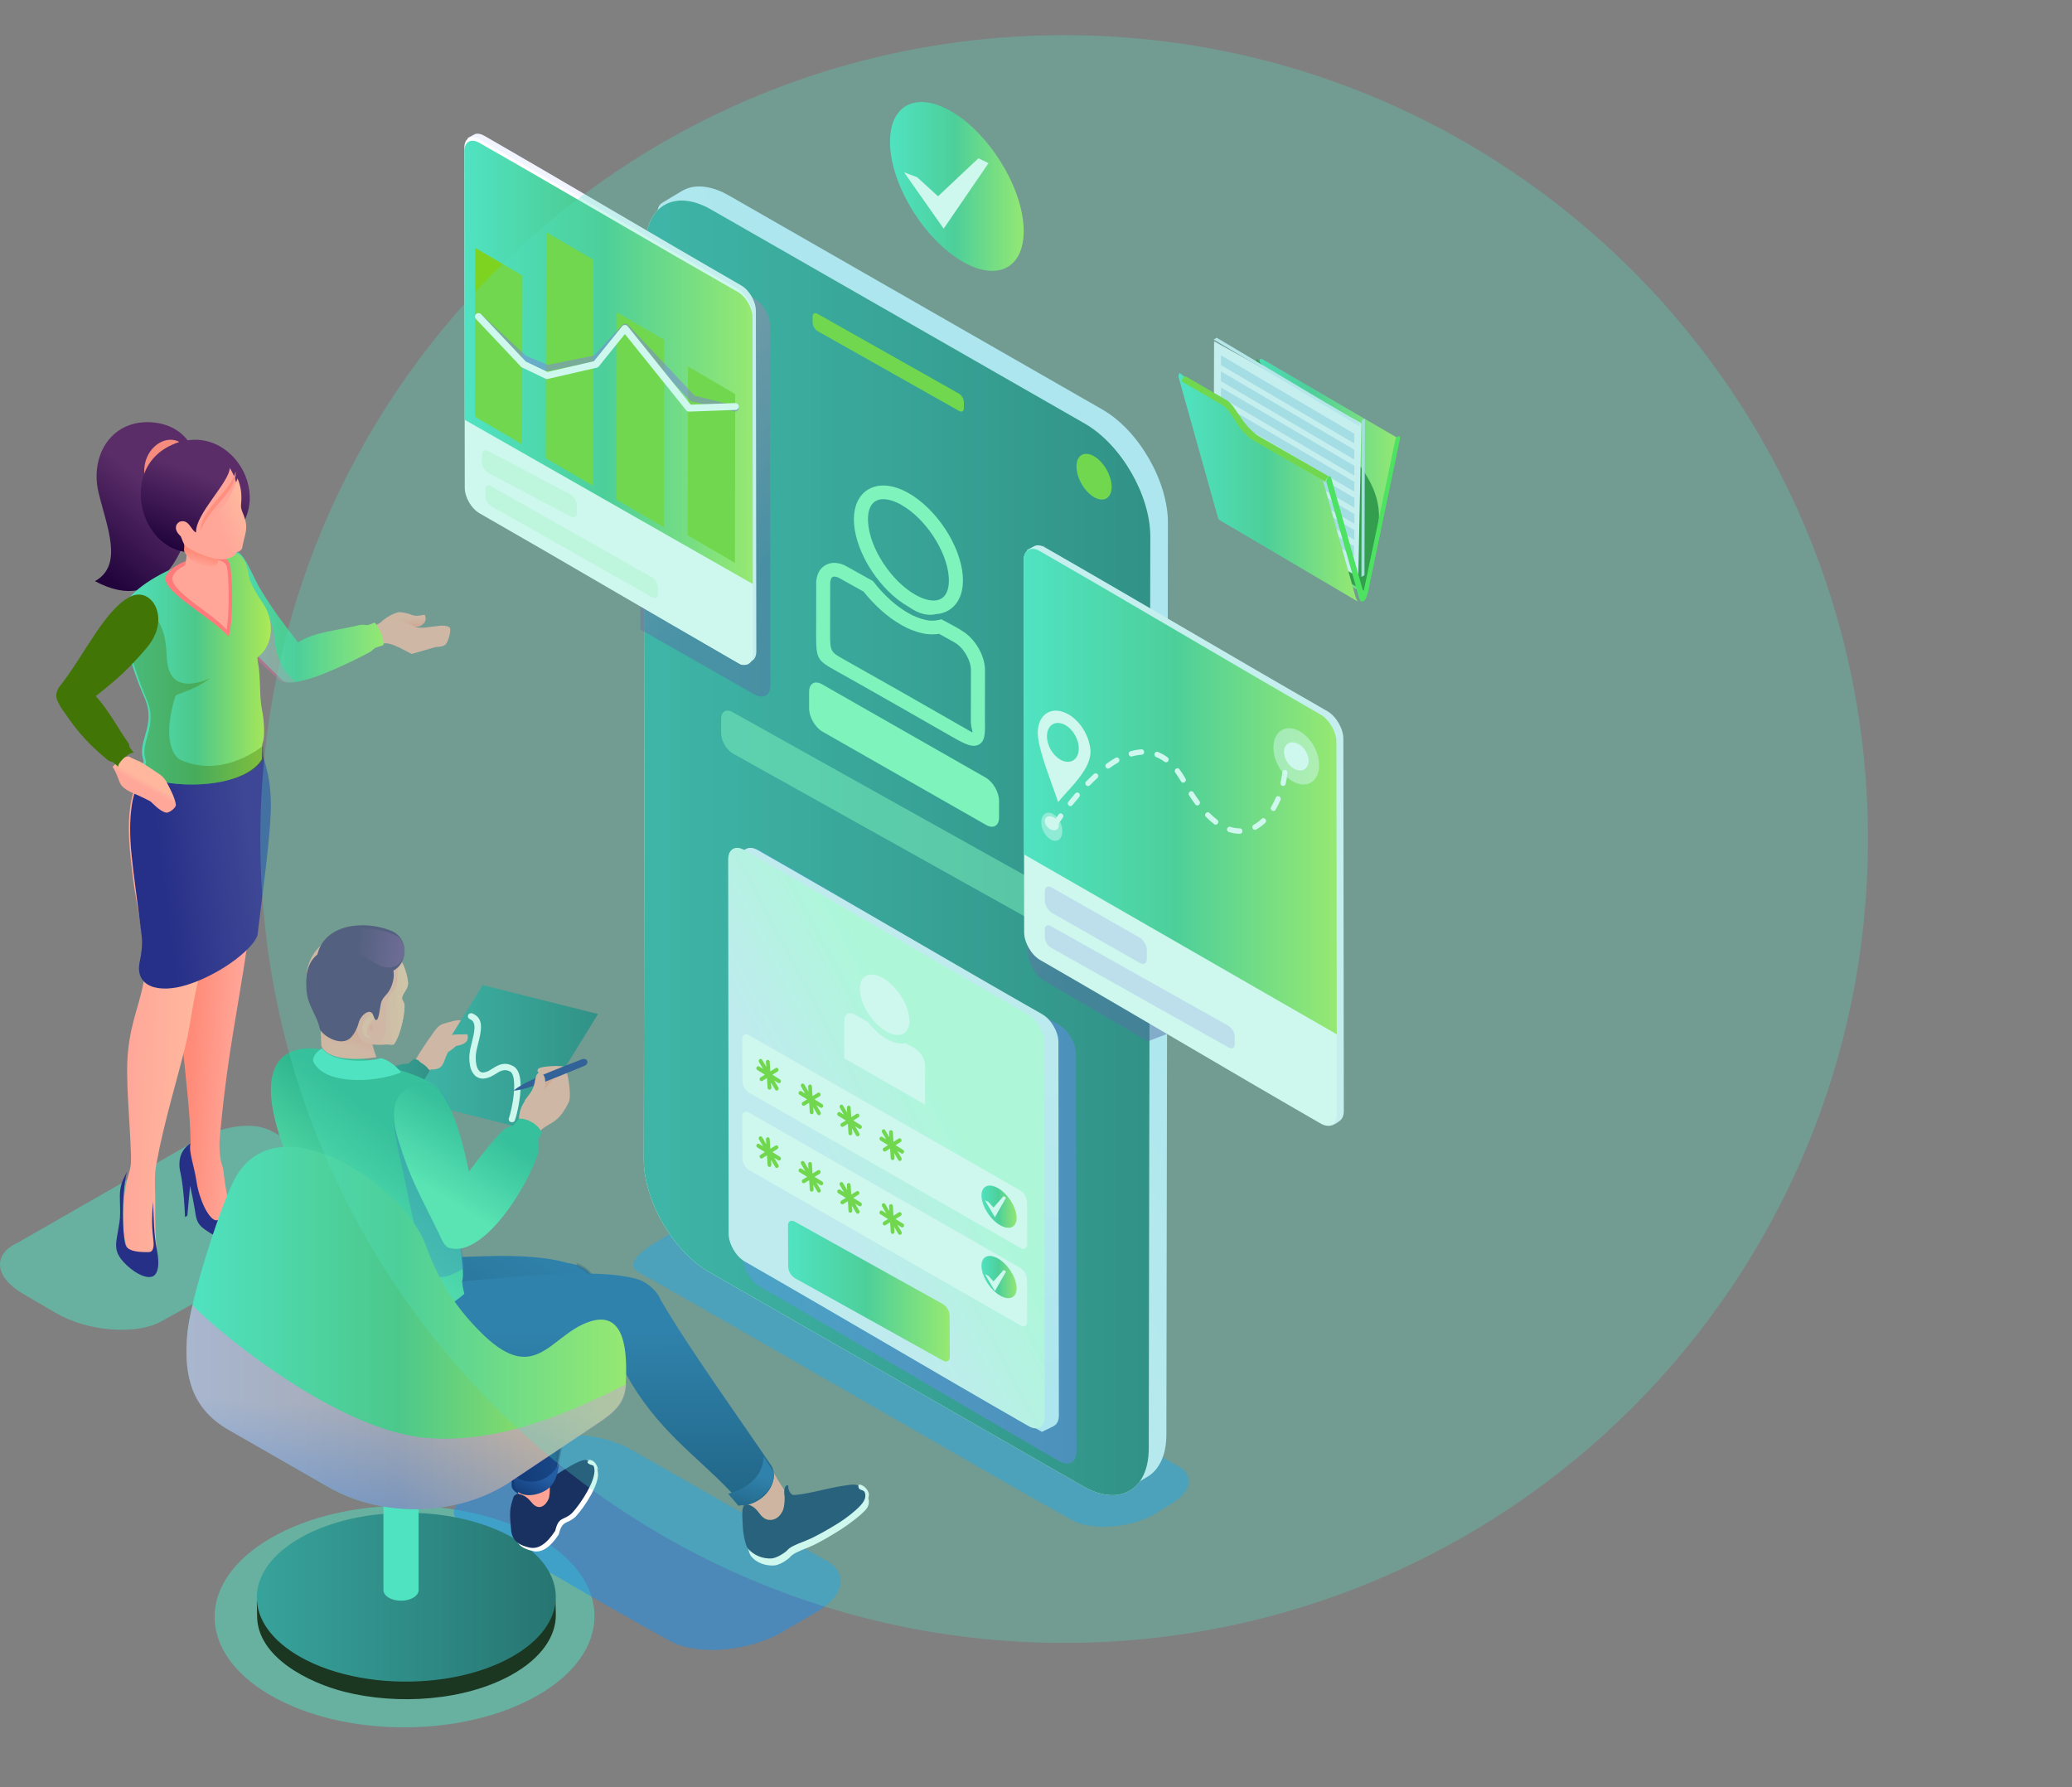 <?xml version="1.0" encoding="utf-8"?>
<svg width="589px" height="508px" viewBox="0 0 589 508" version="1.1" xmlns:xlink="http://www.w3.org/1999/xlink" xmlns="http://www.w3.org/2000/svg">
  <rect x="0" y="0" width="589" height="508" fill="#808080" stroke="none"/>
  <defs>
    <linearGradient x1="0.003" y1="0.497" x2="1.013" y2="0.497" id="gradient_1">
      <stop offset="0" stop-color="#50E3C2" />
      <stop offset="0.475" stop-color="#4CC88B" />
      <stop offset="1" stop-color="#B4EC51" />
    </linearGradient>
    <linearGradient x1="0.638" y1="0.304" x2="0.228" y2="0.857" id="gradient_2">
      <stop offset="0" stop-color="#D1E8FF" />
      <stop offset="1" stop-color="#EAEFFF" />
    </linearGradient>
    <linearGradient x1="0" y1="0.5" x2="1" y2="0.5" id="gradient_3">
      <stop offset="0" stop-color="#38A59D" />
      <stop offset="1" stop-color="#267370" />
    </linearGradient>
    <linearGradient x1="0.669" y1="0.581" x2="-1.268" y2="-0.347" id="gradient_4">
      <stop offset="0" stop-color="#6D6AFE" />
      <stop offset="1" stop-color="#3FB0F7" />
    </linearGradient>
    <linearGradient x1="0.566" y1="0.983" x2="0.475" y2="0.201" id="gradient_5">
      <stop offset="0" stop-color="#D1E8FF" />
      <stop offset="1" stop-color="#EAEFFF" />
    </linearGradient>
    <linearGradient x1="0.627" y1="0.376" x2="0.362" y2="0.635" id="gradient_6">
      <stop offset="0" stop-color="#D1FFE1" />
      <stop offset="1" stop-color="#EAEFFF" />
    </linearGradient>
    <linearGradient x1="0.337" y1="0.089" x2="0.512" y2="0.799" id="gradient_7">
      <stop offset="0" stop-color="#D870AC" />
      <stop offset="1" stop-color="#58469C" />
    </linearGradient>
    <linearGradient x1="0.396" y1="0.089" x2="0.571" y2="0.8" id="gradient_8">
      <stop offset="0" stop-color="#D870AC" />
      <stop offset="1" stop-color="#58469C" />
    </linearGradient>
    <linearGradient x1="0.251" y1="0.38" x2="0.779" y2="0.54" id="gradient_9">
      <stop offset="0" stop-color="#FF8A78" />
      <stop offset="1" stop-color="#FFA799" />
    </linearGradient>
    <linearGradient x1="0.542" y1="0.511" x2="0.057" y2="0.441" id="gradient_10">
      <stop offset="0" stop-color="#FFB89E" />
      <stop offset="1" stop-color="#FFA799" />
    </linearGradient>
    <linearGradient x1="0.846" y1="0.366" x2="0.231" y2="0.514" id="gradient_11">
      <stop offset="0" stop-color="#3E4795" />
      <stop offset="1" stop-color="#273088" />
    </linearGradient>
    <linearGradient x1="0.527" y1="0.317" x2="0.292" y2="0.856" id="gradient_12">
      <stop offset="0" stop-color="#5A2D68" />
      <stop offset="1" stop-color="#22043D" />
    </linearGradient>
    <linearGradient x1="0.559" y1="0.355" x2="0.36" y2="0.813" id="gradient_13">
      <stop offset="0" stop-color="#5A2D68" />
      <stop offset="1" stop-color="#22043D" />
    </linearGradient>
    <linearGradient x1="0.534" y1="0.886" x2="0.488" y2="0.32" id="gradient_14">
      <stop offset="0" stop-color="#FF8A78" />
      <stop offset="1" stop-color="#FFA799" />
    </linearGradient>
    <linearGradient x1="0.478" y1="0.532" x2="0.406" y2="0.85" id="gradient_15">
      <stop offset="0" stop-color="#FF8A78" />
      <stop offset="1" stop-color="#FFA799" />
    </linearGradient>
    <linearGradient x1="0.913" y1="0.373" x2="0.41" y2="0.782" id="gradient_16">
      <stop offset="0" stop-color="#FFB89E" />
      <stop offset="1" stop-color="#FFA799" />
    </linearGradient>
    <linearGradient x1="0.554" y1="0.443" x2="0.495" y2="0.538" id="gradient_17">
      <stop offset="0" stop-color="#FFB89E" />
      <stop offset="1" stop-color="#FFA799" />
    </linearGradient>
    <linearGradient x1="0.823" y1="0.249" x2="-0.048" y2="0.764" id="gradient_18">
      <stop offset="0" stop-color="#235DA3" />
      <stop offset="1" stop-color="#123A76" />
    </linearGradient>
    <linearGradient x1="0.55" y1="0.319" x2="0.119" y2="0.955" id="gradient_19">
      <stop offset="0" stop-color="#235DA3" />
      <stop offset="1" stop-color="#123A76" />
    </linearGradient>
    <linearGradient x1="0.903" y1="0.109" x2="0.104" y2="0.648" id="gradient_20">
      <stop offset="0" stop-color="#235DA3" />
      <stop offset="1" stop-color="#123A76" />
    </linearGradient>
    <linearGradient x1="0.499" y1="0.263" x2="0.501" y2="0.909" id="gradient_21">
      <stop offset="0" stop-color="#235DA3" />
      <stop offset="1" stop-color="#123A76" />
    </linearGradient>
    <linearGradient x1="0.555" y1="0.376" x2="0.382" y2="1.058" id="gradient_22">
      <stop offset="0" stop-color="#235DA3" />
      <stop offset="1" stop-color="#123A76" />
    </linearGradient>
    <linearGradient x1="0.379" y1="0.718" x2="0.624" y2="0.275" id="gradient_23">
      <stop offset="0" stop-color="#5EE5AE" />
      <stop offset="1" stop-color="#2DB38C" />
    </linearGradient>
    <linearGradient x1="0.562" y1="0.285" x2="0.449" y2="0.78" id="gradient_24">
      <stop offset="0" stop-color="#FF8A78" />
      <stop offset="1" stop-color="#FFA799" />
    </linearGradient>
    <linearGradient x1="0.871" y1="0.454" x2="-0.148" y2="0.657" id="gradient_25">
      <stop offset="0" stop-color="#FFB89E" />
      <stop offset="1" stop-color="#FFA799" />
    </linearGradient>
    <linearGradient x1="1.163" y1="0.539" x2="0.332" y2="0.477" id="gradient_26">
      <stop offset="0" stop-color="#8A4791" />
      <stop offset="1" stop-color="#562E65" />
    </linearGradient>
    <linearGradient x1="0.432" y1="1.064" x2="0.482" y2="0.483" id="gradient_27">
      <stop offset="0" stop-color="#965CF2" />
      <stop offset="1" stop-color="#FF8ADC" />
    </linearGradient>
  </defs>
  <g id="app-mobile">
    <path d="M39.191 67L0 44.144L9.099 0.809L9.099 0.772L9.099 0.772L9.099 0.772L9.099 0.772L9.099 0.752L9.099 0.752L9.099 0.736L9.099 0.736L9.099 0.682L9.099 0.682L9.099 0.666L9.099 0.651L9.099 0.651L9.099 0.651L9.099 0.632L9.099 0.632L9.099 0.619L9.099 0.601L9.099 0.586L9.099 0.586L9.099 0.568L9.099 0.549L9.099 0.537L9.099 0.537L9.099 0.521L9.099 0.503L9.099 0.49L9.099 0.49L9.099 0.472L9.099 0.472L9.099 0.456L9.099 0.456L9.099 0.456L9.099 0.438L9.099 0.438L9.099 0.42L9.099 0.42L9.099 0.407L9.099 0.394L9.099 0.394L9.099 0.376L9.099 0.376L9.099 0.36L9.099 0.36L9.099 0.36L9.099 0.342L9.099 0.342L9.099 0.324L9.099 0.324L9.099 0.324L9.099 0.308L9.099 0.308L9.099 0.29L9.099 0.29L9.099 0.29L9.099 0.277L9.099 0.277L9.112 0.259L9.112 0.259L9.112 0.244L9.112 0.244L9.112 0.244L9.112 0.228L9.112 0.228L9.112 0.212L9.112 0.212L9.112 0.199L9.125 0.184L9.125 0.168L9.125 0.168L9.125 0.155L9.125 0.155L9.125 0.155L9.138 0.14L9.153 0.124L9.153 0.124L9.153 0.124L9.153 0.111L9.153 0.111L9.169 0.098L9.169 0.098L9.182 0.098L9.182 0.098L9.182 0.098L9.197 0.085L9.197 0.085L9.213 0.085L9.213 0.085L9.213 0.085L9.213 0.085L9.213 0.085L9.228 0.085L9.228 0.085L9.228 0.085C9.407 -0.017 9.624 -0.028 9.812 0.057L49 22.913C48.69 22.55 47.767 26.835 46.537 33.011C44.476 43.353 41.551 58.999 39.191 67Z" transform="translate(349 102)" id="Path" fill="url(#gradient_1)" fill-rule="evenodd" stroke="none" />
    <path d="M9.224 0C25.911 18.871 45.816 30.53 43.867 46.912L39.732 66L0 43.21L9.224 0Z" transform="translate(348 102)" id="Path" fill="#288321" fill-rule="evenodd" stroke="none" />
    <path d="M42 23.297L41.116 67L0 43.324L0.121 0L42 23.297L42 23.297Z" transform="translate(345 97)" id="Path" fill="#F2F4FF" fill-rule="evenodd" stroke="none" />
    <path d="M0.124 0.514L1 0L0.876 44.492L0 45L0.124 0.514L0.124 0.514Z" transform="translate(387 119)" id="Path" fill="#C5DBF1" fill-rule="evenodd" stroke="none" />
    <path d="M0 0.514L0.864 0L42 24.483L41.142 25L0 0.514L0 0.514Z" transform="translate(345 96)" id="Path" fill="#DCE8F8" fill-rule="evenodd" stroke="none" />
    <path d="M37.915 54.222L37.915 57L0 34.72L0 31.942L37.918 54.222L37.915 54.222ZM37.997 22.28L37.997 25.058L0.082 2.778L0.082 0L37.992 22.28L37.997 22.28ZM37.997 26.841L0.067 4.561L0.067 7.337L37.977 29.617L37.977 26.838L37.997 26.841ZM37.997 31.407L0.082 9.127L0.082 11.905L37.995 34.185L37.995 31.41L37.997 31.407ZM37.997 35.97L0.082 13.69L0.082 16.469L37.997 38.749L37.997 35.97ZM37.997 40.531L0.08 18.251L0.08 21.03L37.997 43.31L37.997 40.531ZM37.997 45.095L0.082 22.815L0.082 25.59L38 47.87L38 45.092L37.997 45.095ZM37.997 49.661L0.082 27.381L0.082 30.159L37.997 52.439L37.997 49.661Z" transform="translate(347 101)" id="Shape" fill="#C5DBF1" fill-rule="evenodd" stroke="none" />
    <path d="M41.053 30.55L50.422 63.95L50.422 63.95C50.562 64.327 50.757 64.681 51 65L11.708 41.849C11.363 41.652 11.19 41.111 11.13 40.798L1.761 7.396L1.761 7.396L0.005 1.135C-0.026 0.727 0.095 0.322 0.344 0C1.976 1.508 10.69 6.913 12.296 7.879C14.987 10.017 15.078 12.659 19.155 17.04C19.721 17.708 20.404 18.263 21.17 18.679L41.053 30.55Z" transform="translate(335 106)" id="Path" fill="url(#gradient_1)" fill-rule="evenodd" stroke="none" />
    <path d="M0.511 11.644C0.569 11.589 0.633 11.541 0.702 11.502C1.005 11.325 1.28 11.401 1.37 11.706L10.583 44.398L19.637 1.075C19.719 0.675 19.957 0.324 20.297 0.101C20.357 0.067 20.42 0.039 20.485 0.018C20.86 -0.081 21.079 0.238 20.974 0.725L11.866 44.339C11.761 44.93 11.575 45.504 11.313 46.044C11.153 46.387 10.899 46.676 10.581 46.878C10.366 47.035 10.079 47.041 9.858 46.894C9.652 46.738 9.475 46.399 9.328 45.878L0.02 12.914C-0.07 12.546 0.146 11.973 0.511 11.644Z" transform="translate(377 124)" id="Path" fill="#4CE23B" fill-rule="evenodd" stroke="none" />
    <path d="M22.283 17.239L42 28.566C41.485 28.311 40.712 29.457 40.835 30L20.922 18.561C20.34 18.252 19.784 17.896 19.26 17.499C16.425 15.29 15.093 12.262 13.245 9.814C12.796 9.213 12.261 8.678 11.658 8.227C11.168 7.973 10.908 7.82 10.995 7.863L0.004 1.47C-0.024 1.078 0.096 0.689 0.342 0.38C0.55 0.161 0.875 -0.109 1.171 0.046L12.181 6.449C12.093 6.409 12.353 6.549 12.846 6.814C13.448 7.265 13.982 7.799 14.431 8.401C16.389 10.991 17.781 13.905 20.963 16.378C21.38 16.698 21.821 16.986 22.283 17.239L22.283 17.239Z" transform="translate(336 107)" id="Path" fill="#7ED321" fill-rule="evenodd" stroke="none" />
    <path d="M20.45 45.262C9.985 39.118 0.847 24.622 0.055 12.877C-0.737 1.132 7.086 -3.405 17.55 2.741C28.015 8.887 37.153 23.388 37.945 35.125C38.737 46.862 30.896 51.405 20.45 45.262Z" transform="translate(253 29)" id="Path" fill="url(#gradient_1)" fill-rule="evenodd" stroke="none" />
    <path d="M21.129 0L24 1.378L11.253 20L0 3.985L3.704 5.375L9.649 10.789L21.129 0L21.129 0Z" transform="translate(257 45)" id="Path" fill="#FFFFFF" fill-rule="evenodd" stroke="none" />
    <path d="M154.104 71.296L33.166 2.601C28.678 0.562 22.082 -1.363 17.68 1.307L6.417 8.133C4.15 9.507 -3.301 14.061 1.684 16.758C16.345 24.686 110.031 79.119 124.921 87.179C127.736 88.703 131.855 89.249 136.18 88.897C140.504 88.545 144.956 87.383 148.374 85.275L152.876 82.516C156.055 80.565 157.819 78.433 157.986 76.389C158.152 74.399 156.862 72.546 154.104 71.296Z" transform="translate(180 345)" id="Path" fill="#1993F1" fill-opacity="0.5" style="mix-blend-mode: multiply;" fill-rule="evenodd" stroke="none" />
    <path d="M144.563 354.871C144.545 360.736 142.451 364.866 139.108 366.81L133.797 370C115.578 362.232 122.34 269.988 121.228 243.766L126.824 106.139C122.119 97.93 104.024 90.763 108.246 73.993L54.844 49.019C52.475 47.407 -9.846 11.355 1.343 4.594C3.214 3.462 5.066 2.325 6.913 1.251C11.044 -1.189 16.308 0.319 20.163 2.548L20.163 2.548L126.422 63.437C136.85 69.441 145.031 83.968 145 95.583L144.563 354.871Z" transform="translate(187 53)" id="Path" fill="url(#gradient_2)" fill-rule="evenodd" stroke="none" />
    <path d="M0.452 13.198C0.468 7.447 2.463 3.365 5.693 1.375C9.097 -0.719 13.87 -0.494 19.152 2.553L125.422 63.426C135.706 69.359 144.034 83.763 144 95.568L143.558 354.809C143.524 366.611 135.142 371.383 124.851 365.448L18.581 304.575C8.283 298.637 -0.034 284.238 0 272.433L0.452 13.198Z" transform="translate(183 57)" id="Path" fill="#FFFFFF" fill-rule="evenodd" stroke="none" />
    <path d="M0.452 13.198C0.468 7.447 2.463 3.365 5.693 1.375C9.097 -0.719 13.87 -0.494 19.152 2.553L125.422 63.426C135.706 69.359 144.034 83.763 144 95.568L143.558 354.809C143.524 366.611 135.142 371.383 124.851 365.448L18.581 304.575C8.283 298.637 -0.034 284.238 0 272.433L0.452 13.198Z" transform="translate(183 57)" id="Path" fill="url(#gradient_3)" fill-rule="evenodd" stroke="none" />
    <path d="M4.983 12.307C7.745 13.919 9.99 12.622 10 9.417C10.01 6.211 7.776 2.305 5.014 0.693C2.252 -0.918 0.008 0.376 2.0046e-05 3.581C-0.008 6.787 2.221 10.695 4.983 12.307Z" transform="translate(306 129)" id="Path" fill="#7ED321" fill-rule="evenodd" stroke="none" />
    <path d="M0 0.963C0 0.09 0.622 -0.253 1.382 0.2C12.442 6.448 30.568 16.655 41.629 22.908C42.438 23.447 42.947 24.336 43 25.308L43 27.037C43 27.909 42.378 28.252 41.621 27.802C30.56 21.554 12.432 11.344 1.374 5.091C0.562 4.554 0.052 3.664 8.87587e-14 2.691L0 0.963Z" transform="translate(231 89)" id="Path" fill="#7ED321" fill-rule="evenodd" stroke="none" />
    <path d="M0.003 2.633C0.003 0.247 1.683 -0.689 3.742 0.542L50.282 27.085C52.34 28.318 54.005 31.266 54 33.645L54 38.367C54 40.753 52.314 41.689 50.258 40.458L3.718 13.915C1.647 12.679 -0.005 9.734 1.21421e-05 7.356L0.003 2.633Z" transform="translate(230 194)" id="Path" fill="#90FBBA" fill-rule="evenodd" stroke="none" />
    <path d="M1.38467e-05 2.3C1.38467e-05 0.221 1.502 -0.61 3.339 0.481C30.091 15.44 73.93 39.861 100.679 54.82C102.517 55.901 104.005 58.475 104 60.564L104 64.7C104 66.779 102.498 67.61 100.661 66.519C73.909 51.56 30.07 27.139 3.321 12.18C1.483 11.099 -0.005 8.527 1.38467e-05 6.436L1.38467e-05 2.3Z" transform="translate(205 202)" id="Path" fill="#90FBBA" fill-opacity="0.5" fill-rule="evenodd" stroke="none" />
    <path d="M0 3.454C0 0.363 2.188 -0.886 4.87 0.668C33.273 17.017 61.617 33.941 90.024 50.292C92.7 51.857 94.87 55.615 94.86 58.703L95 171.548C95 174.636 92.809 175.885 90.13 174.333C61.727 157.982 33.377 141.055 4.976 124.706C2.294 123.142 0.13 119.387 0.138 116.296L0 3.454Z" transform="translate(211 241)" id="Path" fill="url(#gradient_4)" fill-opacity="0.5" style="mix-blend-mode: multiply;" fill-rule="evenodd" stroke="none" />
    <path d="M0 1.845L3.278 0.217C4.098 -0.161 5.187 -0.058 6.378 0.627C33.362 16.004 60.289 31.924 87.272 47.301C89.816 48.762 91.877 52.304 91.867 55.211L92 161.342C92 162.556 91.632 163.467 91.023 164.009C90.415 164.552 88.027 165.567 87.178 166C60.197 150.623 33.461 132.661 6.47 117.287C3.923 115.826 1.868 112.283 1.875 109.379L0 1.845Z" transform="translate(209 241)" id="Path" fill="url(#gradient_5)" fill-rule="evenodd" stroke="none" />
    <path d="M0 3.257C0 0.343 2.084 -0.835 4.613 0.63C31.534 16.033 58.364 32.001 85.288 47.418C87.822 48.88 89.878 52.434 89.87 55.345L90 161.747C90 164.658 87.916 165.834 85.387 164.372C58.476 148.955 31.62 132.997 4.715 117.583C2.172 116.119 0.122 112.568 0.13 109.656L0 3.257Z" transform="translate(207 241)" id="Path" fill="url(#gradient_6)" fill-rule="evenodd" stroke="none" />
    <path d="M0.019 13.068C0.019 12.165 0.342 11.523 0.859 11.208C1.377 10.894 2.167 10.915 3.013 11.394L6.709 13.475C8.284 15.508 10.179 17.253 12.165 18.382C14.15 19.511 15.994 19.865 17.411 19.503L20.027 20.976C21.674 21.909 23.005 24.175 23 26.032L22.981 37C15.318 32.623 7.658 28.233 0 23.832L0.019 13.068ZM12.012 16.233C15.896 18.437 18.802 16.812 18.506 12.599C18.209 8.386 14.817 3.186 10.937 0.982C7.056 -1.221 4.147 0.408 4.444 4.619C4.74 8.829 8.129 14.03 12.012 16.233L12.012 16.233Z" transform="translate(240 277)" id="Shape" fill="#FFFFFF" fill-rule="evenodd" stroke="none" />
    <path d="M0 1.351C0 0.141 0.863 -0.346 1.919 0.261C27.634 14.969 53.341 29.678 79.039 44.389C80.165 45.12 80.874 46.343 80.945 47.681L81 59.648C81 60.858 80.137 61.345 79.081 60.74C53.367 46.031 27.66 31.321 1.961 16.61C0.833 15.881 0.123 14.657 0.052 13.318L0 1.351Z" transform="translate(211 294)" id="Path" fill="#FFFFFF" fill-rule="evenodd" stroke="none" />
    <path d="M0 1.328C0 0.139 0.871 -0.34 1.936 0.257C15.96 8.07 29.989 15.876 44.022 23.676C45.158 24.395 45.872 25.597 45.945 26.912L46 38.673C46 39.859 45.127 40.341 44.064 39.744C30.04 31.93 16.011 24.124 1.979 16.325C0.842 15.607 0.127 14.404 0.055 13.089L0 1.328Z" transform="translate(224 347)" id="Path" fill="url(#gradient_1)" fill-rule="evenodd" stroke="none" />
    <path d="M0 1.351C0 0.141 0.863 -0.346 1.919 0.261C27.634 14.97 53.341 29.68 79.039 44.389C80.165 45.12 80.874 46.343 80.945 47.681L81 59.648C81 60.858 80.137 61.345 79.081 60.74C53.367 46.031 27.66 31.321 1.961 16.61C0.833 15.881 0.123 14.657 0.052 13.318L0 1.351Z" transform="translate(211 316)" id="Path" fill="#FFFFFF" fill-rule="evenodd" stroke="none" />
    <path d="M5.382 11.316C2.628 9.78 0.235 6.156 0.016 3.219C-0.203 0.282 1.866 -0.851 4.621 0.685C7.375 2.22 9.768 5.847 9.984 8.782C10.201 11.716 8.134 12.851 5.382 11.316Z" transform="translate(279 337)" id="Path" fill="url(#gradient_1)" fill-rule="evenodd" stroke="none" />
    <path d="M5.282 0L6 0.414L2.813 6L0 1.195L0.926 1.614L2.413 3.237L5.282 0L5.282 0Z" transform="translate(280 340)" id="Path" fill="#FFFFFF" fill-rule="evenodd" stroke="none" />
    <path d="M5.382 11.316C2.628 9.78 0.235 6.156 0.016 3.219C-0.203 0.282 1.866 -0.851 4.621 0.685C7.375 2.22 9.768 5.847 9.984 8.782C10.201 11.716 8.134 12.851 5.382 11.316Z" transform="translate(279 357)" id="Path" fill="url(#gradient_1)" fill-rule="evenodd" stroke="none" />
    <path d="M5.282 0L6 0.414L2.813 6L0 1.198L0.926 1.614L2.413 3.237L5.282 0L5.282 0Z" transform="translate(280 361)" id="Path" fill="#FFFFFF" fill-rule="evenodd" stroke="none" />
    <path d="M2.739 0.859C2.718 0.546 2.939 0.274 3.232 0.252C3.524 0.231 3.777 0.467 3.797 0.781L3.975 3.545L5.481 2.611C5.646 2.496 5.857 2.488 6.029 2.59C6.202 2.693 6.307 2.889 6.303 3.101C6.299 3.312 6.186 3.504 6.01 3.599L4.558 4.492L6.735 5.838C6.989 5.995 7.075 6.344 6.928 6.616C6.782 6.888 6.457 6.98 6.203 6.823L5.084 6.131L6.256 8.128C6.412 8.394 6.337 8.745 6.089 8.913C5.841 9.08 5.514 9 5.358 8.734L4.174 6.713L4.264 8.123C4.28 8.328 4.192 8.527 4.033 8.643C3.873 8.759 3.668 8.774 3.496 8.681C3.324 8.589 3.212 8.404 3.203 8.198L3.025 5.434L1.712 6.242C1.591 6.318 1.447 6.338 1.311 6.299C1.175 6.26 1.06 6.165 0.99 6.034C0.844 5.762 0.932 5.414 1.186 5.257L2.44 4.484L0.265 3.139C0.011 2.981 -0.075 2.633 0.072 2.361C0.218 2.089 0.543 1.996 0.797 2.154L1.913 2.845L0.744 0.848C0.606 0.584 0.686 0.25 0.925 0.088C1.163 -0.074 1.479 -0.007 1.642 0.24L2.826 2.264L2.739 0.859Z" transform="translate(215 301)" id="Path" fill="#7ED321" fill-rule="evenodd" stroke="none" />
    <path d="M2.731 0.88C2.719 0.678 2.808 0.484 2.966 0.371C3.124 0.258 3.326 0.244 3.496 0.333C3.667 0.423 3.779 0.603 3.792 0.805L3.97 3.561L5.478 2.63C5.732 2.473 6.057 2.566 6.203 2.838C6.35 3.109 6.263 3.455 6.009 3.612L4.553 4.505L6.735 5.847C6.899 5.949 7 6.136 7 6.339C7 6.542 6.898 6.729 6.734 6.83C6.569 6.931 6.366 6.931 6.202 6.829L5.081 6.137L6.255 8.131C6.356 8.302 6.364 8.518 6.275 8.698C6.186 8.877 6.015 8.992 5.825 9C5.635 9.007 5.456 8.906 5.355 8.735L4.169 6.719L4.259 8.125C4.273 8.435 4.052 8.7 3.762 8.72C3.473 8.74 3.221 8.509 3.196 8.201L3.018 5.445L1.704 6.25C1.45 6.401 1.13 6.306 0.985 6.037C0.841 5.768 0.926 5.425 1.176 5.268L2.432 4.497L0.253 3.156C0.008 2.994 -0.073 2.653 0.072 2.387C0.216 2.12 0.533 2.024 0.786 2.171L1.905 2.863L0.733 0.869C0.577 0.604 0.652 0.254 0.901 0.087C1.149 -0.08 1.477 0 1.633 0.266L2.819 2.283L2.731 0.88Z" transform="translate(227 308)" id="Path" fill="#7ED321" fill-rule="evenodd" stroke="none" />
    <path d="M2.739 0.875C2.725 0.565 2.945 0.301 3.235 0.28C3.524 0.26 3.775 0.491 3.8 0.8L3.975 3.557L5.481 2.625C5.645 2.524 5.847 2.524 6.011 2.625C6.175 2.727 6.276 2.914 6.275 3.117C6.275 3.319 6.174 3.506 6.01 3.608L4.558 4.501L6.735 5.844C6.989 6.001 7.075 6.348 6.928 6.619C6.782 6.891 6.457 6.983 6.203 6.826L5.087 6.136L6.256 8.131C6.357 8.302 6.364 8.518 6.276 8.698C6.187 8.877 6.016 8.992 5.827 9C5.637 9.007 5.459 8.906 5.358 8.734L4.174 6.716L4.264 8.125C4.278 8.435 4.057 8.699 3.768 8.72C3.479 8.74 3.227 8.509 3.203 8.2L3.027 5.444L1.715 6.249C1.551 6.35 1.349 6.35 1.185 6.248C1.021 6.147 0.92 5.96 0.92 5.757C0.92 5.555 1.021 5.368 1.186 5.266L2.44 4.496L0.265 3.154C0.011 2.997 -0.075 2.649 0.072 2.378C0.218 2.107 0.543 2.014 0.797 2.171L1.913 2.864L0.744 0.87C0.588 0.604 0.663 0.254 0.911 0.087C1.159 -0.08 1.486 0 1.642 0.266L2.826 2.281L2.739 0.875Z" transform="translate(238 314)" id="Path" fill="#7ED321" fill-rule="evenodd" stroke="none" />
    <path d="M2.74 0.877C2.724 0.672 2.812 0.473 2.971 0.357C3.131 0.241 3.336 0.226 3.508 0.319C3.68 0.411 3.792 0.596 3.801 0.802L3.979 3.567L5.484 2.63C5.738 2.474 6.062 2.568 6.207 2.841C6.353 3.114 6.265 3.462 6.011 3.618L4.561 4.514L6.735 5.86C6.989 6.018 7.075 6.366 6.928 6.638C6.782 6.911 6.457 7.003 6.204 6.846L5.088 6.154L6.256 8.151C6.394 8.416 6.314 8.75 6.076 8.912C5.837 9.074 5.522 9.007 5.358 8.76L4.175 6.735L4.265 8.149C4.284 8.462 4.063 8.734 3.771 8.754C3.479 8.775 3.226 8.538 3.207 8.224L3.028 5.459L1.717 6.267C1.465 6.403 1.158 6.304 1.017 6.041C0.877 5.779 0.951 5.444 1.188 5.279L2.442 4.509L0.265 3.163C0.011 3.005 -0.075 2.657 0.072 2.385C0.218 2.113 0.543 2.02 0.796 2.178L1.915 2.87L0.744 0.872C0.643 0.7 0.635 0.483 0.724 0.303C0.812 0.123 0.983 0.008 1.173 0C1.362 -0.007 1.541 0.094 1.642 0.266L2.825 2.288L2.74 0.877Z" transform="translate(250 321)" id="Path" fill="#7ED321" fill-rule="evenodd" stroke="none" />
    <path d="M2.739 0.872C2.719 0.56 2.94 0.291 3.233 0.27C3.525 0.249 3.778 0.486 3.797 0.797L3.975 3.546L5.481 2.615C5.733 2.48 6.04 2.578 6.181 2.839C6.321 3.1 6.247 3.433 6.01 3.597L4.558 4.488L6.735 5.826C6.989 5.983 7.075 6.329 6.928 6.6C6.782 6.87 6.457 6.963 6.203 6.806L5.084 6.118L6.256 8.104C6.37 8.275 6.386 8.5 6.298 8.687C6.209 8.875 6.031 8.995 5.834 9C5.637 9.004 5.454 8.892 5.358 8.709L4.174 6.696L4.264 8.101C4.278 8.41 4.057 8.674 3.768 8.694C3.479 8.715 3.227 8.484 3.203 8.176L3.025 5.428L1.712 6.231C1.548 6.331 1.346 6.33 1.182 6.228C1.018 6.127 0.918 5.939 0.919 5.737C0.919 5.535 1.021 5.349 1.186 5.248L2.44 4.483L0.265 3.145C0.011 2.988 -0.075 2.642 0.072 2.371C0.218 2.101 0.543 2.008 0.797 2.165L1.913 2.853L0.754 0.867C0.598 0.602 0.673 0.253 0.921 0.087C1.169 -0.079 1.496 0 1.652 0.265L2.836 2.275L2.739 0.872Z" transform="translate(215 323)" id="Path" fill="#7ED321" fill-rule="evenodd" stroke="none" />
    <path d="M2.739 0.904C2.726 0.702 2.815 0.509 2.973 0.396C3.13 0.284 3.332 0.269 3.502 0.359C3.672 0.448 3.785 0.627 3.797 0.829L3.975 3.577L5.481 2.648C5.734 2.492 6.059 2.585 6.205 2.856C6.351 3.126 6.264 3.472 6.01 3.628L4.558 4.519L6.735 5.856C6.899 5.958 7 6.145 7 6.347C7 6.549 6.898 6.736 6.734 6.836C6.57 6.937 6.367 6.937 6.203 6.836L5.084 6.148L6.256 8.133C6.412 8.398 6.337 8.747 6.089 8.913C5.841 9.079 5.514 9 5.358 8.735L4.174 6.726L4.264 8.128C4.278 8.437 4.057 8.7 3.768 8.721C3.479 8.741 3.227 8.511 3.203 8.203L3.025 5.455L1.712 6.258C1.459 6.408 1.14 6.314 0.995 6.045C0.851 5.777 0.936 5.436 1.185 5.278L2.44 4.51L0.265 3.173C0.101 3.071 -0 2.884 5.31546e-07 2.682C0 2.48 0.102 2.293 0.266 2.193C0.43 2.092 0.633 2.092 0.797 2.193L1.913 2.881L0.744 0.896C0.63 0.725 0.614 0.5 0.702 0.312C0.791 0.125 0.969 0.005 1.166 0C1.363 -0.004 1.546 0.108 1.642 0.291L2.826 2.303L2.739 0.904Z" transform="translate(227 330)" id="Path" fill="#7ED321" fill-rule="evenodd" stroke="none" />
    <path d="M2.736 0.877C2.722 0.568 2.944 0.303 3.234 0.283C3.524 0.262 3.776 0.493 3.801 0.802L3.977 3.558L5.487 2.627C5.652 2.526 5.855 2.526 6.019 2.627C6.184 2.729 6.285 2.916 6.285 3.118C6.285 3.321 6.183 3.508 6.019 3.609L4.561 4.503L6.746 5.844C6.992 6.006 7.073 6.347 6.928 6.613C6.784 6.88 6.467 6.976 6.212 6.829L5.092 6.137L6.265 8.131C6.366 8.302 6.374 8.518 6.285 8.698C6.196 8.877 6.025 8.992 5.835 9C5.645 9.007 5.465 8.906 5.364 8.735L4.176 6.717L4.267 8.125C4.28 8.435 4.059 8.7 3.769 8.72C3.478 8.74 3.226 8.509 3.202 8.201L3.025 5.445L1.709 6.25C1.544 6.351 1.342 6.351 1.177 6.249C1.013 6.148 0.911 5.961 0.912 5.758C0.912 5.556 1.013 5.369 1.178 5.267L2.436 4.497L0.254 3.156C0.008 2.994 -0.073 2.653 0.072 2.387C0.216 2.12 0.533 2.024 0.788 2.171L1.908 2.863L0.735 0.869C0.634 0.698 0.626 0.482 0.715 0.302C0.804 0.123 0.975 0.008 1.165 0C1.355 -0.007 1.535 0.094 1.636 0.265L2.824 2.283L2.736 0.877Z" transform="translate(238 336)" id="Path" fill="#7ED321" fill-rule="evenodd" stroke="none" />
    <path d="M2.745 0.875C2.731 0.565 2.952 0.301 3.241 0.28C3.531 0.26 3.783 0.491 3.807 0.8L3.986 3.556L5.493 2.625C5.657 2.521 5.861 2.52 6.027 2.622C6.192 2.724 6.294 2.913 6.293 3.117C6.291 3.321 6.187 3.508 6.021 3.607L4.569 4.501L6.747 5.843C6.992 6.005 7.073 6.346 6.929 6.613C6.784 6.879 6.468 6.975 6.214 6.829L5.096 6.136L6.267 8.13C6.423 8.396 6.348 8.746 6.1 8.913C5.851 9.08 5.524 9 5.367 8.734L4.182 6.716L4.272 8.125C4.285 8.327 4.195 8.522 4.038 8.634C3.88 8.747 3.678 8.761 3.507 8.672C3.337 8.582 3.224 8.403 3.212 8.2L3.034 5.444L1.72 6.249C1.555 6.35 1.353 6.35 1.189 6.248C1.025 6.147 0.924 5.96 0.924 5.757C0.924 5.555 1.025 5.368 1.19 5.266L2.446 4.496L0.265 3.154C0.011 2.997 -0.075 2.649 0.072 2.378C0.219 2.107 0.544 2.014 0.798 2.171L1.918 2.864L0.745 0.87C0.589 0.604 0.664 0.254 0.912 0.087C1.16 -0.08 1.488 0 1.644 0.266L2.83 2.281L2.745 0.875Z" transform="translate(250 342)" id="Path" fill="#7ED321" fill-rule="evenodd" stroke="none" />
    <path d="M0.006 27.89C-0.011 26.881 0.188 25.879 0.588 24.948C1.429 22.986 3.491 21.794 5.662 22.014C6.747 22.13 7.792 22.476 8.726 23.026L16.148 27.165L16.396 27.481C17.831 29.326 19.431 31.044 21.178 32.614C22.73 34.017 24.434 35.253 26.26 36.299C27.745 37.166 29.358 37.806 31.042 38.195C32.275 38.491 33.561 38.502 34.799 38.226L35.596 38.024C36.658 38.617 40.88 40.8 41.31 41.22C43.191 42.278 44.873 44.066 46.071 46.081C47.269 48.097 48.005 50.402 48 52.511L47.973 67C48.08 70.881 47.95 72.932 45.978 73.768C44.299 74.482 42.259 73.509 38.539 71.37C34.384 68.987 29.506 66.195 22.663 62.301C16.648 58.878 11.239 55.804 6.76 53.297L6.037 52.891L6.037 52.891C0.338 49.709 -0.015 49.509 0.001 42.26L0.025 27.89L0.006 27.89ZM4.257 26.518C4.074 26.953 3.983 27.42 3.991 27.89L3.967 42.26C3.967 47.248 4.193 47.38 8 49.504L8 49.504L8.726 49.913C14.892 53.375 20.08 56.312 24.666 58.919C28.417 61.054 34.124 64.322 40.542 68.001C43.101 69.468 44.365 70.192 44.379 70.187C44.66 70.066 44.039 69.225 43.98 67.082L44.007 52.508C44.007 51.09 43.475 49.476 42.609 48.014C41.743 46.552 40.585 45.308 39.315 44.591L34.963 42.172C33.378 42.418 31.759 42.363 30.195 42.011C28.104 41.531 26.102 40.739 24.259 39.662C22.186 38.475 20.251 37.072 18.489 35.478C16.668 33.847 14.992 32.067 13.481 30.159L6.725 26.389C6.296 26.13 5.815 25.962 5.314 25.898C5.086 25.866 4.853 25.904 4.648 26.006C4.463 26.136 4.323 26.316 4.244 26.524L4.257 26.518ZM26.265 34.467C29.512 36.736 31.937 37.036 34.028 36.573C35.321 36.501 36.577 36.122 37.684 35.468C38.78 34.805 39.687 33.884 40.322 32.79C41.385 30.995 41.895 28.614 41.69 25.745C41.385 21.422 39.501 16.625 36.706 12.371C33.911 8.118 30.197 4.376 26.207 2.13C23.377 0.537 20.726 -0.133 18.441 0.022C17.148 0.094 15.893 0.473 14.786 1.127C13.69 1.789 12.783 2.71 12.15 3.804C11.087 5.6 10.577 7.98 10.779 10.847C11.087 15.176 12.971 19.973 15.763 24.224C18.555 28.474 22.272 32.218 26.265 34.467L26.265 34.467ZM19.127 22.136C21.584 25.877 24.825 29.16 28.268 31.098C30.375 32.283 32.254 32.79 33.763 32.687C34.407 32.654 35.033 32.469 35.588 32.148C36.118 31.822 36.556 31.372 36.863 30.839C37.535 29.706 37.849 28.079 37.7 26.004C37.434 22.335 35.792 18.19 33.343 14.459C30.893 10.728 27.644 7.434 24.204 5.497C22.097 4.312 20.219 3.804 18.707 3.908C18.063 3.941 17.438 4.126 16.884 4.449C16.355 4.77 15.917 5.214 15.609 5.742C14.934 6.876 14.623 8.503 14.77 10.575C15.027 14.262 16.672 18.407 19.121 22.136L19.127 22.136Z" transform="translate(232 138)" id="Shape" fill="#90FBBA" fill-rule="evenodd" stroke="none" />
    <path d="M0 2.781L4.838 0L40 97.355L39.82 138.876L34.262 141C24.488 135.251 14.714 129.538 4.941 123.861C2.279 122.303 0.131 118.548 0.139 115.465L0 2.781Z" transform="translate(292 155)" id="Path" fill="url(#gradient_7)" fill-opacity="0.5" style="mix-blend-mode: multiply;" fill-rule="evenodd" stroke="none" />
    <path d="M0 1.304L2.239 0.123C3.019 -0.137 4.009 0.008 5.099 0.626C31.85 15.951 58.551 31.826 85.312 47.143C87.834 48.597 89.878 52.13 89.87 55.023L90 160.788C90 162.102 89.568 163.062 88.869 163.579C88.026 164.202 86.29 165.549 84.914 164.757C58.153 149.44 31.946 132.207 5.19 116.885C2.665 115.429 0.624 111.898 0.632 109.003L0 1.304Z" transform="translate(292 155)" id="Path" fill="#F2F4FF" fill-rule="evenodd" stroke="none" />
    <path d="M0 3.23C0 0.336 2.05 -0.835 4.564 0.635C31.173 15.949 57.726 31.814 84.341 47.137C86.849 48.593 88.879 52.123 88.871 55.018L89 160.765C89 163.659 86.947 164.83 84.439 163.374C57.829 148.059 31.269 132.191 4.662 116.871C2.151 115.415 0.122 111.885 0.132 108.991L0 3.23Z" transform="translate(291 156)" id="Path" fill="#FFFFFF" fill-rule="evenodd" stroke="none" />
    <path d="M0 3.228C0 0.336 2.051 -0.834 4.563 0.634C31.186 15.936 57.749 31.788 84.375 47.098C86.884 48.553 88.915 52.08 88.907 54.972L89 138L0.096 86.86L0 3.228Z" transform="translate(291 156)" id="Path" fill="url(#gradient_1)" fill-rule="evenodd" stroke="none" />
    <path d="M5.83642e-06 1.412C5.83642e-06 0.132 0.905 -0.37 2.009 0.292L27.004 14.533C28.109 15.195 29.005 16.775 29 18.054L29 20.588C29 21.868 28.096 22.37 26.991 21.708L1.996 7.459C0.889 6.794 -0.003 5.217 5.83642e-06 3.938L5.83642e-06 1.412Z" transform="translate(297 252)" id="Path" fill="#A67EF6" fill-opacity="0.25" fill-rule="evenodd" stroke="none" />
    <path d="M0 1.204C0 0.113 0.775 -0.316 1.734 0.25C15.624 8.063 38.386 20.819 52.276 28.634C53.294 29.308 53.932 30.42 54 31.635L54 33.794C54 34.888 53.225 35.315 52.266 34.752C38.379 26.936 15.616 14.18 1.727 6.367C0.709 5.693 0.07 4.581 0.003 3.366L0 1.204Z" transform="translate(297 263)" id="Path" fill="#A67EF6" fill-opacity="0.25" fill-rule="evenodd" stroke="none" />
    <path d="M5.829 0.19C9.401 1.146 12.604 5.414 12.966 9.729C13.328 14.045 10.741 16.765 7.168 15.809C3.596 14.853 0.393 10.585 0.033 6.272C-0.326 1.96 2.259 -0.763 5.829 0.19Z" transform="translate(362 207)" id="Path" fill="#FFFFFF" fill-opacity="0.5" fill-rule="evenodd" stroke="none" />
    <path d="M3.139 0.098C5.077 0.576 6.782 2.71 6.981 4.865C7.18 7.02 5.782 8.381 3.861 7.905C1.94 7.43 0.218 5.293 0.019 3.138C-0.18 0.983 1.218 -0.388 3.139 0.098Z" transform="translate(365 211)" id="Path" fill="#FFFFFF" fill-rule="evenodd" stroke="none" />
    <path d="M5.78 26C4.278 21.362 0.46 12.047 0.041 7.191C-0.387 2.245 2.61 -0.876 6.734 0.219C10.859 1.313 14.552 6.207 14.976 11.153C15.436 16.438 9.142 21.898 5.78 26L5.78 26ZM6.673 3.631C4.19 2.97 2.373 4.851 2.642 7.83C2.911 10.808 5.122 13.759 7.605 14.414C10.088 15.069 11.905 13.193 11.636 10.215C11.367 7.237 9.156 4.28 6.673 3.623L6.673 3.631Z" transform="translate(295 202)" id="Shape" fill="#FFFFFF" fill-rule="evenodd" stroke="none" />
    <path d="M0.152 21.017C-0.409 21.764 0.716 22.774 1.36 21.916C1.94 21.089 2.526 20.269 3.118 19.456C3.705 18.672 2.549 17.704 1.931 18.525C1.313 19.346 0.739 20.178 0.152 21.017ZM66.996 6.71C67.091 5.643 65.603 5.569 65.518 6.523C65.409 7.515 65.243 8.5 65.018 9.471C64.776 10.388 66.192 10.868 66.465 9.825C66.701 8.798 66.878 7.758 66.996 6.71L66.996 6.71ZM65.028 14.338C65.168 13.954 64.993 13.524 64.63 13.36C64.267 13.196 63.843 13.355 63.666 13.722C63.289 14.632 62.847 15.511 62.343 16.353C61.828 17.251 63.115 18.011 63.607 17.169C64.147 16.262 64.622 15.316 65.028 14.338L65.028 14.338ZM60.651 20.903C61.424 20.103 60.281 19.112 59.657 19.757C58.972 20.409 58.21 20.97 57.389 21.425C56.542 21.862 57.17 23.259 58.077 22.79C59.008 22.276 59.873 21.642 60.651 20.903L60.651 20.903ZM53.442 24C54.438 24 54.418 22.459 53.442 22.459C52.716 22.459 51.398 22.305 50.739 22.022C50.355 21.912 49.955 22.134 49.832 22.526C49.708 22.918 49.905 23.341 50.278 23.486C51.297 23.823 52.359 23.996 53.429 24L53.442 24ZM46.138 21.257C46.869 21.846 47.832 20.671 47.015 20.013C46.243 19.429 45.513 18.788 44.83 18.096C44.147 17.39 43.081 18.464 43.8 19.194C44.535 19.938 45.321 20.628 46.15 21.257L46.138 21.257ZM40.772 15.641C41.39 16.462 42.546 15.492 41.959 14.711C41.372 13.93 40.81 13.088 40.27 12.243C39.729 11.398 38.49 12.243 39.023 13.082C39.574 13.957 40.161 14.812 40.772 15.641ZM36.706 9.1C37.221 9.975 38.485 9.175 37.993 8.301C37.483 7.38 36.908 6.499 36.273 5.665C35.681 4.865 34.494 5.806 35.107 6.622C35.653 7.472 36.196 8.181 36.714 9.09L36.706 9.1ZM32.072 3.556C32.407 3.784 32.856 3.695 33.087 3.356C33.318 3.017 33.248 2.549 32.929 2.298C32.071 1.658 31.138 1.135 30.151 0.742C29.216 0.39 28.724 1.843 29.636 2.186C30.503 2.531 31.323 2.991 32.074 3.556L32.072 3.556ZM25.55 1.541C26.598 1.443 26.379 -0.082 25.472 0.003C24.427 0.062 23.39 0.241 22.383 0.537C21.458 0.803 21.824 2.29 22.792 2.018C23.692 1.752 24.618 1.589 25.552 1.531L25.55 1.541ZM18.84 3.751C19.2 3.545 19.33 3.076 19.131 2.703C18.932 2.331 18.479 2.196 18.119 2.402C17.233 2.915 16.374 3.476 15.544 4.082C15.208 4.327 15.127 4.808 15.364 5.156C15.601 5.504 16.065 5.587 16.401 5.342C17.189 4.761 18.007 4.227 18.853 3.743L18.84 3.751ZM12.954 8.154C13.262 7.872 13.291 7.385 13.018 7.067C12.746 6.748 12.276 6.718 11.968 7C11.195 7.693 10.492 8.405 9.761 9.132C9.03 9.86 10.122 10.937 10.809 10.225C11.497 9.514 12.225 8.815 12.954 8.154ZM7.773 13.541C7.95 13.335 8.006 13.047 7.922 12.786C7.837 12.525 7.625 12.331 7.364 12.276C7.104 12.221 6.835 12.314 6.659 12.52C5.994 13.296 5.345 14.079 4.704 14.876C4.066 15.724 5.284 16.614 5.85 15.86C6.499 15.076 7.138 14.303 7.791 13.541L7.773 13.541Z" transform="translate(299 213)" id="Shape" fill="#FFFFFF" fill-rule="evenodd" stroke="none" />
    <path d="M2.69 0.095C4.338 0.574 5.811 2.707 5.984 4.864C6.156 7.021 4.955 8.381 3.31 7.905C1.664 7.428 0.189 5.293 0.016 3.138C-0.156 0.984 1.045 -0.382 2.69 0.095Z" transform="translate(296 231)" id="Path" fill="#FFFFFF" fill-opacity="0.5" fill-rule="evenodd" stroke="none" />
    <path d="M1.793 0.047C2.892 0.286 3.872 1.352 3.989 2.435C4.105 3.517 3.303 4.191 2.207 3.952C1.11 3.713 0.124 2.65 0.011 1.565C-0.103 0.48 0.696 -0.189 1.793 0.047Z" transform="translate(297 232)" id="Path" fill="#FFFFFF" fill-rule="evenodd" stroke="none" />
    <path d="M8.024 0C16.143 4.651 24.266 9.268 32.392 13.848C34.877 15.257 36.889 18.675 36.871 21.477L37 123.867C37 126.671 34.966 127.803 32.479 126.394L0.05 107.946L0 82.622L8.024 0Z" transform="translate(182 71)" id="Path" fill="url(#gradient_8)" fill-opacity="0.5" style="mix-blend-mode: multiply;" fill-rule="evenodd" stroke="none" />
    <path d="M0 1.192L2.036 0.112C2.75 -0.125 3.65 0.008 4.63 0.572C29.015 14.597 53.338 29.115 77.72 43.142C80.016 44.472 81.87 47.706 81.87 50.355L82 147.145C82 148.347 81.608 149.227 80.962 149.7C80.184 150.27 78.628 151.503 77.362 150.777C52.977 136.751 29.111 120.988 4.726 106.964C2.425 105.632 0.576 102.4 0.576 99.752L0 1.192Z" transform="translate(133 38)" id="Path" fill="#F2F4FF" fill-rule="evenodd" stroke="none" />
    <path d="M0 2.959C0 0.312 1.889 -0.759 4.203 0.572C28.726 14.587 53.186 29.095 77.703 43.11C80.015 44.441 81.877 47.67 81.877 50.32L82 147.043C82 149.69 80.109 150.758 77.795 149.427C53.272 135.413 28.809 120.904 4.294 106.89C1.98 105.559 0.12 102.329 0.12 99.682L0 2.959Z" transform="translate(132 39)" id="Path" fill="#FFFFFF" fill-rule="evenodd" stroke="none" />
    <path d="M0 2.951C0 0.311 1.89 -0.757 4.205 0.571C28.738 14.549 53.208 29.02 77.736 42.998C80.048 44.325 81.911 47.546 81.911 50.189L82 126L0.086 79.32L0 2.951Z" transform="translate(132 40)" id="Path" fill="url(#gradient_1)" fill-rule="evenodd" stroke="none" />
    <path d="M0 1.22C0 0.113 0.841 -0.319 1.881 0.252L25.14 12.556C26.238 13.239 26.927 14.366 27 15.597L27 17.781C27 18.885 26.156 19.321 25.119 18.747L1.857 6.46C0.761 5.777 0.073 4.65 3.05519e-14 3.419L0 1.22Z" transform="translate(137 128)" id="Path" fill="#A5FCA0" fill-opacity="0.25" fill-rule="evenodd" stroke="none" />
    <path d="M0 1.1C0 0.103 0.709 -0.288 1.574 0.227C14.177 7.37 34.831 19.032 47.436 26.173C48.358 26.79 48.938 27.806 49 28.916L49 30.9C49 31.897 48.291 32.288 47.426 31.773C34.821 24.63 14.167 12.968 1.564 5.827C0.639 5.21 0.06 4.191 0 3.079L0 1.1Z" transform="translate(138 138)" id="Path" fill="#A5FCA0" fill-opacity="0.25" fill-rule="evenodd" stroke="none" />
    <path d="M60.566 38.161L60.481 86.139L73.912 94L74 46.022L60.577 38.174L60.566 38.161ZM20.265 0.01L20.131 64.227L33.557 72.065L33.686 7.838L20.265 0L20.265 0.01ZM40.368 22.773L40.267 76.002L53.688 83.85L53.791 30.621L40.368 22.773ZM0.088 4.464L0 52.44L13.423 60.288L13.509 12.312L0.088 4.464Z" transform="translate(135 66)" id="Shape" fill="#7ED321" fill-rule="evenodd" stroke="none" />
    <path d="M0.267 1.439C0.086 1.283 -0.012 1.052 0.001 0.815C0.014 0.577 0.137 0.359 0.335 0.223C0.768 -0.094 1.365 -0.071 1.772 0.28L14.512 12.118L20.678 14.724L33.9 12.049L41.929 3.325C42.31 2.947 42.906 2.883 43.359 3.173C43.443 3.229 43.518 3.298 43.581 3.376L62.449 23.469L73.948 26.282C74.466 26.232 74.931 26.598 75 27.11C74.989 27.357 74.88 27.589 74.696 27.756C74.513 27.923 74.27 28.01 74.021 27.999L62.03 25.201C61.704 25.224 61.385 25.102 61.159 24.869L42.732 5.257L35.296 13.341L35.296 13.341C35.144 13.5 34.946 13.608 34.729 13.65L20.795 16.477C20.564 16.523 20.324 16.5 20.106 16.41L13.502 13.619C13.366 13.571 13.241 13.497 13.134 13.401L0.267 1.439Z" transform="translate(135 89)" id="Path" fill="#955CF1" fill-opacity="0.5" style="mix-blend-mode: multiply;" fill-rule="evenodd" stroke="none" />
    <path d="M0.248 1.62C-0.113 1.219 -0.076 0.613 0.332 0.255C0.74 -0.102 1.369 -0.082 1.75 0.302L14.461 13.761L20.618 16.727L33.82 13.681L41.837 3.752C42.002 3.546 42.245 3.412 42.513 3.379C42.781 3.346 43.051 3.417 43.264 3.577C43.351 3.642 43.426 3.721 43.487 3.809L61.346 26.019L73.951 25.573C74.313 25.561 74.654 25.736 74.846 26.032C75.038 26.328 75.051 26.701 74.881 27.009C74.711 27.318 74.383 27.515 74.021 27.527L60.922 27.998C60.585 28.019 60.26 27.877 60.053 27.619L42.633 5.957L35.209 15.159L35.209 15.159C35.067 15.335 34.867 15.46 34.642 15.511L20.732 18.714C20.5 18.767 20.257 18.74 20.044 18.636L13.45 15.473C13.309 15.418 13.184 15.333 13.082 15.224L0.248 1.62Z" transform="translate(135 89)" id="Path" fill="#FFFFFF" fill-rule="evenodd" stroke="none" />
    <path d="M4.966 33.278L57.473 3.188C63.197 0.558 71.391 -1.546 77.224 1.515C82.537 4.297 91.29 9.993 95.161 12.213C98.102 13.901 108.305 20.052 101.957 23.521C83.259 33.751 64.754 45.256 45.764 55.649C42.173 57.617 36.92 58.327 31.405 57.864C25.89 57.401 20.281 55.797 15.854 53.204L6.534 47.763C2.417 45.348 0.235 42.495 0.018 39.857C-0.194 37.28 1.453 34.892 4.966 33.278Z" transform="translate(0 320)" id="Path" fill="#50E3C2" fill-opacity="0.5" style="mix-blend-mode: multiply;" fill-rule="evenodd" stroke="none" />
    <path d="M23.91 0C24.154 2.283 23.805 5.773 23.981 14.359C24.107 20.433 23.284 31.036 22.643 40.143C22.38 43.914 21.854 47.248 21.507 50.181C21.263 52.313 20.324 54.41 20.012 56.487C17.683 72.093 14.681 86.266 12.893 105.12C12.483 109.456 12.021 111.684 12.793 115.988C12.943 116.826 13.364 117.67 13.472 118.51C13.997 122.675 14.418 126.808 16.063 130.261C16.303 130.764 16.671 132.083 16.968 132.64C16.968 132.64 13.206 133.941 12.746 133.999C12.286 134.056 6.224 132.393 6.224 132.393C6.224 132.393 3.966 122.37 4.001 121.792C4.392 115.223 -0.205 116.431 3.877 111.457C4.261 110.835 4.161 110.781 4.156 110.044C4.106 103.537 2.991 94.121 2.153 85.689C-0.239 61.591 3.825 63.306 4.734 51.803C3.062 37.946 -0.331 18.265 0.026 1.208L23.91 0Z" transform="translate(50 214)" id="Path" fill="url(#gradient_9)" fill-rule="evenodd" stroke="none" />
    <path d="M13.625 17.514C14.236 18.709 14.897 20.426 15.459 21.719C16.041 23.032 16.521 24.395 16.894 25.792C17.074 26.452 17.022 27.064 16.763 27.432C15.39 29.395 8.507 25.811 6.2 23.64C4.721 22.236 4.684 20.578 4.334 18.552C3.806 15.511 3.718 15.169 3.035 12.042L2.258 20.541L1.603 20.964C1.462 17.508 1.122 12.938 0.617 9.984C0.417 8.807 0.077 7.464 0.03 6.812C-0.254 2.97 1.529 1.08 3.168 0C2.564 2.336 4.154 6.134 4.876 10.917C5.633 15.924 8.234 21.398 10.277 21.86C11.138 22.055 13.041 20.909 14.076 20.284C14.473 20.031 14.027 18.599 13.625 17.514Z" transform="translate(51 325)" id="Path" fill="#273087" fill-rule="evenodd" stroke="none" />
    <path d="M10.276 0C7.86 7.985 3.049 15.3 2.113 21.561C1.159 27.872 1.677 33.845 2.878 43.273C3.694 49.68 6.893 64.136 6.212 69.624C5.215 77.656 2.342 82.412 1.391 91.816C0.626 99.386 1.853 110.387 2.22 120.867C2.36 124.854 2.024 124.911 1.09 128.522C0.785 129.752 0.563 131.002 0.427 132.263C-0.038 136.025 -0.123 139.825 0.172 143.604C0.294 145.206 0.878 145.972 1.026 148.163L9.789 151C9.585 149.108 9.322 146.208 9.205 143.015C9.1 140.16 9.126 137.065 9.133 134.233C9.146 130.171 8.753 127.619 9.46 123.78C11.817 111 15.47 99.757 17.939 89.254C19.23 83.767 19.613 78.871 21.511 71.034C22.276 67.833 22.926 64.619 23.113 61.343C23.623 52.608 25.255 42.134 25.309 33.165C32.401 22.701 37.008 17.564 38.931 12.118C39.298 8.572 38.079 4.296 38.079 4.296L10.276 0Z" transform="translate(35 207)" id="Path" fill="url(#gradient_10)" fill-rule="evenodd" stroke="none" />
    <path d="M3.123 0C2.342 1.72 1.617 2.599 1.211 5.028C0.805 7.458 1.453 11.416 0.951 14.424L0.155 19.2C-0.308 21.978 0.155 23.998 3.12 26.728C5.799 29.196 8.57 30.416 10.237 29.873C11.468 29.471 12.654 27.6 11.582 22.172C10.69 17.644 10.731 13.355 10.495 8.534C10.18 13.204 10.058 14.795 10.601 19.475C10.752 20.786 10.835 22.897 9.257 22.915C2.727 22.995 2.628 21.281 2.358 19.293C1.632 13.987 1.822 4.728 3.123 0Z" transform="translate(33 333)" id="Path" fill="#273087" fill-rule="evenodd" stroke="none" />
    <path d="M8.725 0C6.3 7.98 1.47 15.29 0.53 21.548C-0.897 30.952 0.742 38.41 3.255 58.879C3.583 61.543 3.198 64.085 2.714 66.402C1.216 73.526 8.134 75.521 16.355 72.888C26.398 69.668 35.651 62.07 36.245 58.562C37.37 48.572 40.166 29.574 39.992 21.016C39.818 12.457 37.915 9.518 37.687 7.243L37.605 5.041C37.308 3.266 12.285 0.55 8.725 0Z" transform="translate(37 207)" id="Path" fill="url(#gradient_11)" fill-rule="evenodd" stroke="none" />
    <path d="M0 45.193C18.769 55.296 26.626 35.973 28.568 21.399C29.404 15.127 29.187 9.116 26.48 5.369C23.632 1.423 18.863 -0.169 14.182 0.014C4.041 0.411 -1.404 10.049 1.044 20.123C3.433 29.965 8.147 40.63 0 45.193Z" transform="translate(27 120)" id="Path" fill="url(#gradient_12)" fill-rule="evenodd" stroke="none" />
    <path d="M10 0.635C5.142 -2.005 -1.822 3.931 0.44 12C1.199 7.737 3.553 3.019 10 0.635Z" transform="translate(41 125)" id="Path" fill="#F58C7E" fill-rule="evenodd" stroke="none" />
    <path d="M10.545 0.815C28.234 -5.033 40.858 22.23 20.628 30.68C1.259 38.769 -9.088 7.305 10.545 0.815Z" transform="translate(40 125)" id="Path" fill="url(#gradient_13)" fill-rule="evenodd" stroke="none" />
    <path d="M12.704 0.733C13.741 2.683 11.791 4.028 10.916 4.104C9.517 4.341 7.524 3.412 7.029 4.627C6.475 5.991 -0.07 3.178 0.001 3.092C2.689 0.572 5.165 -0.035 5.59 0.002C9.768 0.361 8.556 1.586 12.704 0.733Z" transform="translate(108 174)" id="Path" fill="url(#gradient_14)" fill-rule="evenodd" stroke="none" />
    <path d="M29.357 6.857C23.194 8.504 14.776 14.193 8.911 15.447C7.061 15.842 4.169 16.61 2.712 15.123C-4.829 7.419 5.654 9.952 6.536 7.041C11.899 3.268 20.294 5.05 27.163 1.553C27.594 1.283 28.041 1.037 28.503 0.817C31.197 -0.452 32.703 -0.347 37.381 1.874C38.743 2.522 39.444 2.436 40.633 2.405L45.337 1.833C46.78 1.784 47.699 2.108 47.933 2.554C48.192 3.045 47.673 5.863 46.824 6.972L46.824 6.972C46.643 7.49 45.578 7.883 43.901 7.905L37.025 9.895L36.703 9.723C32.594 7.512 30.847 6.783 29.357 6.857Z" transform="translate(80 176)" id="Path" fill="#FFA698" fill-rule="evenodd" stroke="none" />
    <path d="M17.535 35.588C11.95 30.291 4.024 22.611 1.189 16.552C-0.655 12.606 -0.997 1.531 4.945 0.132C6.935 -1.141 9.958 7.108 11.995 10.44C15.676 16.454 18.402 20.053 22.725 25.609C27.315 22.587 33.646 22.291 39.609 20.792C40.505 20.546 41.445 20.519 42.353 20.712C43.07 20.552 43.766 20.305 44.426 19.979C45.102 20.164 47.34 24.086 46.956 26.398C46.481 26.534 45.429 26.862 44.933 27.039C44.228 27.304 43.831 27.977 43.134 28.363C40.761 29.659 30.103 35.035 24.796 36.25C22.772 36.714 19.522 37.781 17.932 36.038C17.793 35.882 17.663 35.742 17.535 35.588Z" transform="translate(62 157)" id="Path" fill="url(#gradient_1)" fill-rule="evenodd" stroke="none" />
    <path d="M10.633 32.605C8.723 30.898 6.55 28.936 4.39 26.858C8.925 23.052 8.51 16.299 5.575 12.186C3.647 9.485 2.523 7.539 1.562 5.393C1.352 4.083 1.053 2.788 0.668 1.515C0.524 0.982 0.299 0.471 0 0C0.937 1.139 1.489 3.356 3.027 6.475C5.656 11.806 9.65 14.912 9.97 21.191C10.204 25.82 12.394 31.275 16 33.741C14.193 34.097 12.192 34.257 11.042 33.062C10.899 32.891 10.764 32.754 10.633 32.605Z" transform="translate(68 160)" id="Path" fill="#F969AC" fill-opacity="0.35" style="mix-blend-mode: multiply;" fill-rule="evenodd" stroke="none" />
    <path d="M6.127 41.456C9.556 49.38 3.725 53.764 5.825 59.22L5.177 62.919C11.438 67.407 33.828 67.739 39.444 58.846L39.561 54.41C40.527 52.286 39.892 46.917 39.608 45.502C38.705 40.999 39.127 38.609 38.635 33.402C38.51 32.085 38.263 31.257 38.14 29.922C43.126 26.203 42.812 19.014 39.858 14.7C37.992 11.983 36.91 10.025 35.98 7.867C35.777 6.548 35.489 5.244 35.117 3.963C34.904 3.192 34.551 2.466 34.076 1.823C32.652 -0.203 30.352 -0.447 25.649 0.631C16.338 2.763 6.746 7.589 2.465 12.139C-0.658 15.448 -0.525 19.12 1.26 27.06C2.405 32.147 4.386 37.433 6.127 41.456Z" transform="translate(35 157)" id="Path" fill="url(#gradient_1)" fill-rule="evenodd" stroke="none" />
    <path d="M4.694 23.794C8.109 31.552 2.443 35.981 4.533 41.338L3.888 44.898C10.122 49.66 32.412 49.434 38 40.725L37.883 36.937C37.883 36.787 26.938 46.464 14.479 41.081C11.774 39.914 9.324 34.102 12.826 23.003C13.161 21.946 17.132 21.874 22.754 17.809C18.609 19.535 10.774 21.902 10.388 11.536C10.217 6.901 9.521 3.417 7.103 0.196C5.932 -1.368 -0.941 6.83 0.109 10.758C1.325 15.203 2.857 19.559 4.694 23.794Z" transform="translate(37 175)" id="Path" fill="#417505" fill-opacity="0.35" style="mix-blend-mode: multiply;" fill-rule="evenodd" stroke="none" />
    <path d="M18.288 2.199C19.074 4.766 19.491 17.412 18.01 23C12.982 17.259 -1.718 9.783 0.166 5.728C2.503 0.684 16.939 -2.282 18.288 2.199Z" transform="translate(47 158)" id="Path" fill="#FF7B7B" fill-rule="evenodd" stroke="none" />
    <path d="M15.436 1.971C16.085 4.187 16.303 15.23 15.387 20C11.775 15.504 -1.47 8.64 0.134 4.777C1.961 0.375 14.307 -1.882 15.436 1.971Z" transform="translate(49 159)" id="Path" fill="#FFA698" fill-rule="evenodd" stroke="none" />
    <path d="M0.867 0C1.54 4.172 1.185 8.122 0 12.178C3.133 15.339 8.705 13.997 10 11.119C9.728 9.266 9.41 7.564 9.225 5.66L0.867 0Z" transform="translate(52 151)" id="Path" fill="#FFA698" fill-rule="evenodd" stroke="none" />
    <path d="M0 0C0.359 1.789 0.465 3.612 0.315 5.425C1.352 9.146 9.184 11.657 10 8.699C9.776 7.555 9.559 6.432 9.417 5.218L0 0Z" transform="translate(52 151)" id="Path" fill="url(#gradient_15)" fill-rule="evenodd" stroke="none" />
    <path d="M15.318 0C16.982 2.748 17.869 5.503 17.484 9.41C17.379 10.175 17.487 10.956 17.794 11.66C19.347 15.308 19.212 16.443 18.441 19.365C17.691 22.212 17.743 23.699 16.808 24.675C15.874 25.651 14.415 25.909 13.199 25.989C10.707 26.151 6.429 24.444 3.943 23.032C2.098 21.986 2.17 21.268 1.391 19.454C-1.212 17.101 0.475 15.386 1.347 15.211C3.847 14.706 4.251 17.698 5.733 18.362C5.488 13.104 15.134 4.226 15.318 0Z" transform="translate(50 133)" id="Path" fill="#FFA698" fill-rule="evenodd" stroke="none" />
    <path d="M7.518 0C8.41 2.067 8.816 4.298 8.54 7.155C8.439 7.905 8.542 8.67 8.839 9.36C10.334 12.934 10.205 14.045 9.462 16.908C9.138 18.159 8.963 19.141 8.801 19.931C8.194 20.907 7.004 21.271 5.998 20.787C5.001 20.315 4.004 19.062 3.755 16.976C3.578 15.493 0.702 14.516 0.108 13.007C-0.39 11.759 0.946 10.374 1.748 9.644C4.575 7.124 6.329 3.705 7.518 0Z" transform="translate(60 136)" id="Path" fill="url(#gradient_16)" fill-rule="evenodd" stroke="none" />
    <path d="M9.975 0C8.517 5.975 0.059 10.505 0 17C2.302 10.254 10.507 5.633 9.975 0Z" transform="translate(57 134)" id="Path" fill="#FF8F7F" fill-rule="evenodd" stroke="none" />
    <path d="M4.561 0C5.649 0.679 7.619 1.343 8.427 1.843C8.84 2.106 11.796 3.999 13.457 5.152C15.241 6.387 15.738 8.169 16.798 10.154C17.563 11.771 17.886 12.934 17.996 13.743C18.105 14.551 16.056 16.183 15.193 15.983C13.213 15.53 11.192 13.019 10.669 12.74C6.233 10.37 4.11 10.128 2.515 8.235C1.832 7.429 1.412 5.076 0 2.946L2.719 0.403L4.561 0Z" transform="translate(32 215)" id="Path" fill="url(#gradient_17)" fill-rule="evenodd" stroke="none" />
    <path d="M21.593 0.371C14.183 3.385 7.845 17.497 1.113 25.9C-0.217 27.564 -0.246 29.223 0.455 30.434C0.809 31.248 1.25 32.023 1.77 32.748C4.969 37.321 7.579 41.214 14.417 46.868C14.927 47.29 15.413 47.466 16.175 47.671C16.604 48.016 17.203 48.637 17.663 49C17.093 48.287 20.497 44.724 22.037 44.961C21.64 44.483 21.249 43.967 20.826 43.428C20.773 42.745 20.739 42.535 20.365 42.011C17.513 37.993 14.743 32.64 11.21 28.875C17.203 24.169 20.794 20.951 25.728 15.105C32.676 6.876 27.245 -1.927 21.593 0.371Z" transform="translate(16 169)" id="Path" fill="#417505" fill-rule="evenodd" stroke="none" />
    <path d="M15.943 9.211C37.09 -3.07 71.291 -3.07 92.304 9.211C113.317 21.492 113.223 41.476 92.073 53.776C70.923 66.075 36.727 66.075 15.694 53.776C-5.34 41.476 -5.205 21.515 15.943 9.211Z" transform="translate(61 428)" id="Path" fill="#50E3C2" fill-opacity="0.5" style="mix-blend-mode: multiply;" fill-rule="evenodd" stroke="none" />
    <path d="M104.752 34.989L49.211 3.349C43.154 0.581 34.489 -1.622 28.32 1.592C22.699 4.517 13.44 10.506 9.347 12.841C6.238 14.616 -4.557 21.084 2.165 24.74C21.945 35.499 41.517 47.598 61.602 58.526C65.4 60.599 70.957 61.34 76.791 60.858C82.626 60.376 88.556 58.684 93.239 55.958L103.084 50.224C107.441 47.687 109.75 44.686 109.98 41.91C110.208 39.197 108.467 36.686 104.752 34.989Z" transform="translate(129 408)" id="Path" fill="#1993F1" fill-opacity="0.5" style="mix-blend-mode: multiply;" fill-rule="evenodd" stroke="none" />
    <path d="M84.919 0L85 4.066C85.021 10.206 80.831 16.358 72.475 21.043C59.134 28.51 39.939 29.7 24.896 25.884C14.967 23.373 0.086 16.159 0.086 4.288L0 0.222L84.919 0Z" transform="translate(73 455)" id="Path" fill="#1C3721" fill-rule="evenodd" stroke="none" />
    <path d="M12.548 7.027C29.193 -2.342 56.102 -2.342 72.645 7.027C89.188 16.397 89.109 31.604 72.462 40.974C68.013 43.478 62.83 45.313 57.307 46.478C54.456 47.08 51.514 47.504 48.536 47.748C35.704 48.803 22.198 46.544 12.352 40.974C-4.203 31.607 -4.096 16.394 12.548 7.027Z" transform="translate(73 430)" id="Path" fill="url(#gradient_3)" fill-rule="evenodd" stroke="none" />
    <path d="M10 0L10 99.971C10 100.752 9.5 101.533 8.524 102.119C6.952 103.065 4.691 103.216 2.92 102.731C1.751 102.414 0 101.502 0 99.997L0 0.029L10 0Z" transform="translate(109 352)" id="Path" fill="#50E3C2" fill-rule="evenodd" stroke="none" />
    <path d="M24.051 13.266C18.88 26.514 16.035 45.19 12.905 59.751C12.424 61.468 11.547 63.635 9.2 64.841C5.544 66.72 1.443 66.319 0.451 63.604C0.538 49.976 -0.307 39.925 0.122 32.447C0.601 24.077 3.759 11.326 6.978 6.449C9.35 -4.839 29.565 -0.517 24.051 13.266Z" transform="translate(145 359)" id="Path" fill="url(#gradient_18)" fill-rule="evenodd" stroke="none" />
    <path d="M11.601 11.25C11.435 11.836 11.267 12.367 11.099 12.827L10.893 13.389L10.847 13.513C10.018 15.805 9.255 18.244 8.541 20.807L8.506 20.925L8.337 21.538L8.285 21.732L8.167 22.169C4.918 34.223 2.639 48.548 0.298 60C-0.931 42.812 1.765 25.633 6.137 10.777C6.376 7.184 6.286 3.575 5.868 0C9.925 1.327 13.159 5.27 11.601 11.25Z" transform="translate(158 359)" id="Path" fill="#1E2353" fill-opacity="0.3" style="mix-blend-mode: multiply;" fill-rule="evenodd" stroke="none" />
    <path d="M17.704 16.033C15.305 18.388 13.844 16.873 12.844 21.143C10.232 25.144 7.828 26.36 5.648 25.912C2.886 25.344 0.73 24.224 0.317 21.154C-0.15 16.025 -0.254 15.065 1.087 11.286L1.457 11.041C1.724 10.717 2.16 10.586 2.561 10.71C4.96 11.283 5.703 12.766 6.559 13.601C8.425 15.391 10.238 13.956 11.037 11.883L11.037 11.859L11.053 11.803L11.053 11.782L11.08 11.681L11.08 11.643L11.112 11.51L11.112 11.489L11.141 11.361L11.141 11.318L11.141 11.318L11.141 11.283L11.141 11.214L11.141 11.214L11.141 11.145L11.178 10.942L11.208 10.745L11.208 10.715C11.224 10.596 11.24 10.473 11.256 10.347L11.256 10.305L11.272 10.158L11.272 10.129L11.272 10.099L11.272 10.011L11.272 9.979L11.272 9.88L11.29 9.646L11.29 9.59L11.29 9.536L11.29 9.347L11.29 9.208L11.29 9.016C11.29 8.91 11.261 8.803 11.242 8.699C11.183 8.094 11.222 7.483 11.357 6.891C11.357 6.691 11.373 6.491 11.381 6.291C14.004 4.824 17.957 0.829 20.764 0.066C22.771 -0.468 23.901 2.381 23.978 3.72C24.333 6.915 20.289 13.209 17.704 16.033Z" transform="translate(146 415)" id="Path" fill="#FFFFFF" fill-rule="evenodd" stroke="none" />
    <path d="M9.999 0C9.88 2.905 10.104 6.097 7.991 7.79C6.149 9.267 2.96 9.837 1.021 6.877C0.205 5.631 0.295 3.485 4.60968e-06 0.839C-0.008 2.782 10.125 2.018 9.999 0Z" transform="translate(147 420)" id="Path" fill="#FFA495" fill-rule="evenodd" stroke="none" />
    <path d="M17.695 14.998C15.295 17.361 13.834 15.841 12.834 20.125C10.222 24.139 7.817 25.361 5.636 24.912C2.873 24.342 0.719 23.218 0.317 20.138C-0.15 14.993 -0.254 14.03 1.087 10.238L1.458 9.989C1.725 9.665 2.161 9.535 2.562 9.657C4.961 10.233 5.705 11.723 6.561 12.558C8.427 14.356 10.24 12.916 11.04 10.835L11.04 10.813L11.056 10.754L11.056 10.736L11.083 10.634L11.083 10.597L11.115 10.46L11.115 10.441L11.141 10.313L11.141 10.268L11.141 10.268L11.141 10.233L11.157 10.163L11.157 10.163L11.157 10.091L11.195 9.89L11.224 9.692L11.224 9.663C11.243 9.54 11.256 9.417 11.272 9.293L11.272 9.248L11.272 9.101L11.272 9.074L11.272 9.042L11.272 8.956L11.272 8.922L11.272 8.825L11.291 8.59L11.291 8.534L11.291 8.48L11.291 8.29L11.291 8.148L11.291 7.956C11.275 7.849 11.259 7.744 11.24 7.637C11.18 7.031 11.219 6.419 11.355 5.826L11.379 5.224C14.002 3.752 17.868 0.865 20.673 0.1C22.683 -0.436 23.902 1.298 23.979 2.644C24.326 5.85 20.284 12.167 17.695 14.998Z" transform="translate(145 415)" id="Path" fill="#193161" fill-rule="evenodd" stroke="none" />
    <path d="M0.09 0.834C0.768 1.686 2.277 1.118 2.999 3C3.037 1.765 1.905 0 0.704 0C0.487 -6.45337e-14 -0.254 0.497 0.09 0.834Z" transform="translate(167 415)" id="Path" fill="#FFFFFF" fill-rule="evenodd" stroke="none" />
    <path d="M13 0C12.814 0.911 12.628 1.81 12.444 2.695C11.97 4.427 11.108 6.614 8.8 7.83C5.205 9.727 1.172 9.322 0.197 6.582C0.197 5.392 0.003 4.229 0 3.091C1.993 5.609 8.789 7.119 13 0Z" transform="translate(146 416)" id="Path" fill="url(#gradient_19)" fill-rule="evenodd" stroke="none" />
    <path d="M56.694 0.495C45.323 -2.647 23.6 9.357 3.072 31.136C-15.461 50.802 55.341 71.487 69.406 66.146C82.773 61.069 116.685 44.254 113.83 37.16C108.262 23.314 77.272 6.178 56.694 0.495Z" transform="translate(63 355)" id="Path" fill="#161D5C" fill-rule="evenodd" stroke="none" />
    <path d="M36.108 0.416C26.041 0.744 14.726 0.383 5.74 3.656C-2.647 6.713 -1.315 18.713 6.317 25.612C13.011 31.663 24.339 33.437 41.042 26.637C46.236 24.525 51.199 22.573 58.974 21.688C66.457 20.837 71.322 22.347 75.436 15.361C78.351 10.409 77.446 4.56 70.543 2.336C60.428 -0.924 46.466 0.07 36.108 0.416Z" transform="translate(92 357)" id="Path" fill="url(#gradient_20)" fill-rule="evenodd" stroke="none" />
    <path d="M8.531 0C11.419 4.905 12.817 6.824 13.563 7.86C15.244 10.194 11.698 14.02 9.328 15.248C6.957 16.475 3.18 16.508 1.537 12.979C0.898 11.613 0.679 9.775 0 8.054C1.193 9.889 6.462 4.479 8.531 0Z" transform="translate(211 418)" id="Path" fill="#FFA495" fill-rule="evenodd" stroke="none" />
    <path d="M3.971 10.149C5.158 9.846 12.257 12.448 12.599 3.33C17.697 4.602 25.932 0.531 30.552 0.587C31.376 0.587 32.772 -0.34 33.198 0.136C34.526 1.623 36.011 3.965 34.06 6.174C32.625 7.796 29.328 10.268 27.119 11.689C24.766 13.194 20.74 15.645 17.919 16.787C14.798 18.048 13.368 18.601 12.369 19.833C10.834 21.12 9.13 21.912 8.094 21.981C5.88 22.13 3.106 21.434 1.415 19.225C0.873 18.521 0.089 15.069 0.005 12.732C-0.057 10.89 0.439 8.659 0.79 6.604L3.971 10.149Z" transform="translate(212 423)" id="Path" fill="#FFFFFF" fill-rule="evenodd" stroke="none" />
    <path d="M14.363 2.928C17.18 3.094 24.341 0.943 29.05 0.274C31.066 -0.015 32.841 -0.429 34.175 1.146C35.407 2.592 35.281 4.099 33.65 5.886C32.209 7.476 29.611 9.506 27.393 10.898C25.029 12.373 20.985 14.777 18.152 15.894C15.017 17.132 13.58 17.673 12.577 18.878C11.036 20.14 9.324 20.918 8.284 20.986C6.06 21.129 3.216 20.205 1.517 18.032C0.973 17.34 0.243 14.213 0.162 11.923C0.115 10.643 -0.059 8.749 0.02 7.614C0.146 5.756 0.924 5.478 1.819 5.73C3.481 6.204 4.371 7.528 5.209 8.592C5.918 9.493 6.785 9.966 7.654 10.037C9.547 10.19 10.936 8.85 11.637 7.112C11.992 5.975 12.06 4.682 12.052 3.355C12.028 3.238 12.005 3.12 11.976 3.003C11.632 -0.08 13.168 -0.15 13.089 0.534C13.029 1.164 13.423 2.496 14.363 2.928Z" transform="translate(211 422)" id="Path" fill="#193161" fill-rule="evenodd" stroke="none" />
    <path d="M0.063 0.777C0.319 2.052 2.074 0.777 2.651 4C3.76 2.469 1.981 0.425 0.719 0.062C0.429 -0.023 -0.201 -0.167 0.063 0.777Z" transform="translate(244 422)" id="Path" fill="#FFFFFF" fill-rule="evenodd" stroke="none" />
    <path d="M84.838 7.547C92.956 21.493 107.996 42.323 116.384 54.799C118.527 58.847 114.902 65.097 108.251 66C98.734 54.576 87.651 48.115 78.249 33.982C76.47 31.31 73.189 25.689 71.124 21.637C68.555 21.951 65.084 22.493 61.321 23.119C53.559 24.406 47.134 26.23 42.046 28.688C25.682 36.591 14.207 35.445 7.135 29.669C-0.926 23.082 -2.975 10.925 5.268 7.319C14.093 3.456 24.164 2.634 34.245 1.713C43.455 0.868 61.857 -0.928 73.116 0.588C73.995 0.706 74.83 0.849 75.615 1.006C78.613 1.53 80.651 2.281 82.895 4.631C83.733 5.46 84.393 6.452 84.838 7.547L84.838 7.547Z" transform="translate(103 362)" id="Path" fill="url(#gradient_21)" fill-rule="evenodd" stroke="none" />
    <path d="M10.101 0C10.583 0.817 12.335 3.433 12.792 4.216C14.037 7.625 9.563 13.477 2.883 14C2.38 13.305 0.519 11.278 0 10.612C6.031 8.872 9.844 5.42 10.101 0Z" transform="translate(207 414)" id="Path" fill="url(#gradient_22)" fill-rule="evenodd" stroke="none" />
    <path d="M0 11.431C1.722 8.461 3.463 5.965 5.359 3.295C6.915 1.111 7.446 1.164 9.857 0.488C12.514 -0.278 13.078 -0.076 15.445 0.633C17.507 1.249 19.235 2.708 19.748 3.632C21.381 6.58 14.575 7.22 13.989 7.481C12.881 9.63 12.577 11.309 10.595 12.521C7.316 14.53 5.986 14.601 4.769 17L0 11.431Z" transform="translate(118 290)" id="Path" fill="#FFA698" fill-rule="evenodd" stroke="none" />
    <path d="M5.421 5.461C7.496 2.979 7.621 2.404 10.328 0.121C10.438 0.077 10.546 0.036 10.651 0L12.964 0.134C14.112 1.359 16.124 2.581 17.44 1.197C17.497 1.279 17.553 1.361 17.603 1.454C18.558 2.995 17.603 5.027 16.716 5.163C14.591 5.494 12.929 5.016 12.022 5.42C10.934 7.582 10.636 9.272 8.689 10.492C5.468 12.514 4.163 12.586 2.967 15L0 11.456L5.421 5.461Z" transform="translate(120 293)" id="Path" fill="#FF9281" fill-rule="evenodd" stroke="none" />
    <path d="M14.041 30.363C16.223 27.339 27.933 15.213 30.817 10.237C31.243 9.504 31.449 7.756 31.434 7.446L33 5.449C32.702 3.066 30.05 0.323 27.679 0L25.98 1.361C24.826 1.3 22.985 1.689 21.991 2.261C14.109 6.787 -0.07 19.608 0 28.826C0.058 35.205 11.007 33.055 14.041 30.363Z" transform="translate(90 301)" id="Path" fill="url(#gradient_3)" fill-rule="evenodd" stroke="none" />
    <path d="M20.198 0L0 32.77L32.802 41L53 8.232L20.198 0L20.198 0Z" transform="translate(117 280)" id="Path" fill="url(#gradient_3)" fill-rule="evenodd" stroke="none" />
    <path d="M2.836 9.953C7.529 10.376 6.773 7.862 8.425 4.972C9.252 4.612 9.88 3.958 10.668 3.311C13.872 2.808 14.276 1.434 13.869 0C12.79 0.017 10.657 0.019 9.739 0.119C5.328 1.87 2.054 2.001 0.143 6.535C-0.554 8.181 1.454 7.914 2.836 9.953Z" transform="translate(119 294)" id="Path" fill="#FFA698" fill-rule="evenodd" stroke="none" />
    <path d="M11.662 29.864C11.563 30.161 11.638 30.486 11.857 30.716C12.076 30.946 12.407 31.047 12.724 30.98C13.042 30.913 13.298 30.689 13.396 30.392C14.065 28.394 15 24.077 15 20.586C14.984 18.047 14.436 15.878 12.897 15.055C10.333 13.68 8.671 14.707 6.995 15.744C6.699 15.926 6.399 16.111 6.151 16.257C5.626 16.579 5.032 16.783 4.413 16.854C3.961 16.89 3.516 16.719 3.216 16.392C2.818 15.918 2.551 15.355 2.438 14.756C2.152 13.403 2.152 12.009 2.438 10.657C2.58 9.983 2.748 9.31 2.914 8.644C3.825 4.965 4.702 1.443 1.262 0.067C0.797 -0.118 0.264 0.093 0.07 0.539C-0.123 0.984 0.097 1.496 0.562 1.681C2.574 2.485 1.874 5.301 1.145 8.239C0.971 8.936 0.797 9.64 0.655 10.316C0.319 11.906 0.319 13.545 0.655 15.135C0.835 16.028 1.25 16.862 1.861 17.558C2.525 18.281 3.507 18.661 4.51 18.583C5.41 18.499 6.278 18.218 7.046 17.76C7.393 17.568 7.679 17.389 7.968 17.212C9.181 16.456 10.373 15.714 11.996 16.577C12.851 17.035 13.159 18.647 13.172 20.601C13.185 23.885 12.295 27.966 11.662 29.864Z" transform="translate(133 288)" id="Path" fill="#FFFFFF" fill-rule="evenodd" stroke="none" />
    <path d="M14.728 65.008L15.376 67.83C20.703 76.51 40.76 82.279 55 69.778C54.69 68.601 54.479 67.4 54.37 66.186C54.698 65.199 54.67 63.641 54.448 61.389C53.903 55.843 51.88 46.142 51.867 45.679C51.235 33.44 53.875 21.288 48.53 12.582C47.382 10.715 45.846 9.995 44.078 9.037C40.233 6.942 22.932 1.543 13.949 0.226C8.55 -0.559 2.62 0.488 0.687 6.798C-1.951 15.439 3.544 28.209 8.065 40.282C13.954 56.071 11.232 58.488 14.728 65.008Z" transform="translate(77 298)" id="Path" fill="url(#gradient_23)" fill-rule="evenodd" stroke="none" />
    <path d="M20 52.426C19.977 52.125 19.948 51.809 19.915 51.48C19.371 45.992 17.349 36.391 17.336 35.932C16.704 23.82 19.706 11.553 14.001 3.178C10.649 -1.727 3.415 -0.875 0.836 5.186C-1.116 9.776 0.655 16.345 3.025 27.212C4.704 34.909 7.719 52.905 12.258 54.794C13.793 55.427 16.42 54.59 20 52.426Z" transform="translate(112 308)" id="Path" fill="#3469C0" fill-opacity="0.35" style="mix-blend-mode: multiply;" fill-rule="evenodd" stroke="none" />
    <path d="M13.748 3.849C14.066 6.713 14.954 10.754 16 13.519C10.245 14.42 2.009 14.418 0.34 10.259L0 2.077C4.591 -3.492 13.508 3.908 13.748 3.849Z" transform="translate(91 287)" id="Path" fill="url(#gradient_24)" fill-rule="evenodd" stroke="none" />
    <path d="M2.586 0C0.901 0.822 -0.422 2.823 0.125 3.861C3.27 10.309 17.041 9.934 25 6.858C23.907 5.164 20.957 3.002 19.275 2.801C14.158 4.187 5 3.709 2.586 0Z" transform="translate(89 298)" id="Path" fill="#50E3C2" fill-rule="evenodd" stroke="none" />
    <path d="M17.264 31.581C15.463 31.159 14.426 28.976 13.775 25.288C13.224 22.162 4.325 26.116 4.475 25.91C3.669 23.06 0.879 20.903 0.246 16.941C-0.636 11.398 0.737 5.55 6.283 2.262C16.395 -3.745 27.409 2.926 28.966 13.862C29.268 15.998 27.483 16.897 27.304 18.666C27.27 19.012 27.682 19.432 27.953 20.247C28.328 21.37 27.241 28.406 25.209 31.149C24.356 32.29 18.621 32.123 17.264 31.581Z" transform="translate(87 265)" id="Path" fill="#FFA698" fill-rule="evenodd" stroke="none" />
    <path d="M4.06 22.802C3.703 23.309 0.999 22.735 0 22.288C4.224 17.067 -0.663 12.849 3.667 7.878C6.267 4.893 3.582 1.573 6.48 0C7.219 1.594 7.719 3.285 7.964 5.019C8.278 7.217 6.423 8.141 6.237 9.961C6.202 10.317 6.63 10.748 6.911 11.587C7.301 12.742 6.109 19.929 4.06 22.802Z" transform="translate(108 274)" id="Path" fill="url(#gradient_25)" fill-rule="evenodd" stroke="none" />
    <path d="M3.589 1.848C4.345 0.504 3.953 -0.06 3.259 0.005C2.497 0.081 1.308 0.932 0.549 2.328C-0.67 4.58 0.166 7.715 2.798 6.854C0.662 6.707 1.199 4.37 2.046 2.988C2.618 2.053 3.383 1.434 3.589 1.848Z" transform="translate(103 288)" id="Path" fill="#FFB49C" fill-rule="evenodd" stroke="none" />
    <path d="M0.663 0C1 0.957 1.089 1.512 0.908 1.799C0.781 2 0.44 2.199 0 1.603C0.073 1.012 0.303 0.455 0.663 0L0.663 0Z" transform="translate(105 291)" id="Path" fill="#FF9D8E" fill-rule="evenodd" stroke="none" />
    <path d="M3.866 29.297C3.274 26.117 0.805 23.167 0.258 19.558C-0.282 15.999 -0.262 11.092 3.214 8.319C5.438 -0.603 16.761 -1.412 24.105 1.531C29.352 3.636 28.999 10.691 24.832 12.893C25.349 16.082 23.66 18.741 23.118 19.355C21.461 21.234 21.354 21.536 21.044 23.552C20.794 25.144 20.249 29.016 19.087 25.576C18.338 23.349 15.629 25.404 14.992 27.634C14.636 29.052 13.992 30.374 13.103 31.511C10.26 35.21 4.196 31.068 3.866 29.297Z" transform="translate(87 263)" id="Path" fill="#562E65" fill-rule="evenodd" stroke="none" />
    <path d="M0 5.403C2.961 -2.297 14.879 -0.126 18.687 1.988C22.542 4.118 21.587 11.633 15.755 10.957C11.773 10.486 7.459 4.349 0 5.403Z" transform="translate(94 264)" id="Path" fill="url(#gradient_26)" fill-rule="evenodd" stroke="none" />
    <path d="M0.896 9L4.58 8.602L7.827 6.127L8 1.553L5.346 0.09C2.554 0.399 0.923 -0.311 0.338 0.177C-0.306 0.716 0.019 3.654 0.896 9Z" transform="translate(153 304)" id="Path" fill="#FF9584" fill-rule="evenodd" stroke="none" />
    <path d="M0 18.177C0.59 17.499 1.104 16.759 1.535 15.97C1.414 13.139 2.179 11.355 3.419 9.668C5.45 6.909 5.737 6.549 6.166 4.497C6.269 3.856 6.416 3.222 6.606 2.601C7.049 1.537 8.271 1.835 8.693 2.923C9.023 3.775 8.949 4.944 8.798 5.674L8.258 7.106L11.964 2.897C12.56 1.978 5.417 2.93 7.018 0.761C7.926 0.251 9.187 0.171 10.683 0.051C11.761 -0.026 12.844 -0.016 13.921 0.082C15.399 0.207 15.967 6.269 16 7.848C16 8.507 15.987 9.635 15.637 10.375C14.762 12.215 13.609 13.969 12.358 15.081C9.951 17.225 7.795 16.957 5.951 21L0 18.177Z" transform="translate(146 303)" id="Path" fill="#FFA698" fill-rule="evenodd" stroke="none" />
    <path d="M19.358 0.128C12.6 2.789 3.318 6.157 0 9C3.634 8.967 13.295 4.736 20.074 1.991C21.75 1.311 20.932 -0.493 19.358 0.128Z" transform="translate(146 301)" id="Path" fill="#273087" fill-rule="evenodd" stroke="none" />
    <path d="M0 8C2.213 5.145 2.525 4.772 2.993 2.648C3.105 1.984 3.265 1.329 3.472 0.686C3.954 -0.416 5.286 -0.107 5.746 1.019C6.106 1.901 6.025 3.111 5.86 3.866L5.141 6.243L0 8Z" transform="translate(149 305)" id="Path" fill="#FFA698" fill-rule="evenodd" stroke="none" />
    <path d="M21.297 25.017C24.826 20.356 28.811 15.216 31.198 13.106C31.837 12.539 33.538 11.974 33.842 11.925L35.5 9.983C37.929 9.776 41.205 11.778 42 14.012L40.996 15.946C41.295 17.055 41.285 18.919 40.924 20.004C38.085 28.479 28.491 44.582 19.436 46.788C18.286 47.071 17.084 47.071 15.934 46.788C14.265 46.43 13.534 44.232 12.853 42.826C7.464 31.692 4.841 27.694 1.359 16.49C-0.934 9.103 -0.164 4.893 2.459 2.36C5.745 -0.809 10.656 -0.83 13.295 2.56C17.27 7.661 19.735 17.326 21.297 25.017Z" transform="translate(112 308)" id="Path" fill="url(#gradient_23)" fill-rule="evenodd" stroke="none" />
    <path d="M116.412 78.888L91.285 95.684C76.426 105.053 55.671 105.446 40.404 96.733L12.051 80.462C1.725 74.539 -0.902 65.453 0.252 53.064C1.12 43.729 8.67 19.608 13.242 10.058C24.826 -14.149 61.802 10.785 67.987 27.849C71.82 38.422 76.47 45.267 82.891 51.925C98.969 68.59 103 53.804 114.252 49.794C124.732 46.062 125.375 58.089 124.885 67.34C124.584 72.815 121.716 75.392 116.412 78.888Z" transform="translate(53 326)" id="Path" fill="url(#gradient_1)" fill-rule="evenodd" stroke="none" />
    <path d="M116.527 33.947L91.375 50.702C76.501 60.048 55.726 60.44 40.444 51.749L12.063 35.517C1.726 29.609 -0.903 20.546 0.252 8.186C0.447 6.092 0.981 3.251 1.742 0C4.302 3.236 40.893 35.641 68.521 37.751C85.745 39.06 103.335 33.593 125 22.428C124.722 27.889 121.836 30.46 116.527 33.947Z" transform="translate(53 371)" id="Path" fill="url(#gradient_27)" fill-opacity="0.5" style="mix-blend-mode: multiply;" fill-rule="evenodd" stroke="none" />
  </g>
  <path d="M228.5 457C354.697 457 457 354.697 457 228.5C457 102.303 354.697 0 228.5 0C102.303 0 0 102.303 0 228.5C0 354.697 102.303 457 228.5 457Z" transform="translate(74 10)" id="Oval-Copy-10" fill="#50E3C2" fill-opacity="0.278" fill-rule="evenodd" stroke="none" />
</svg>
